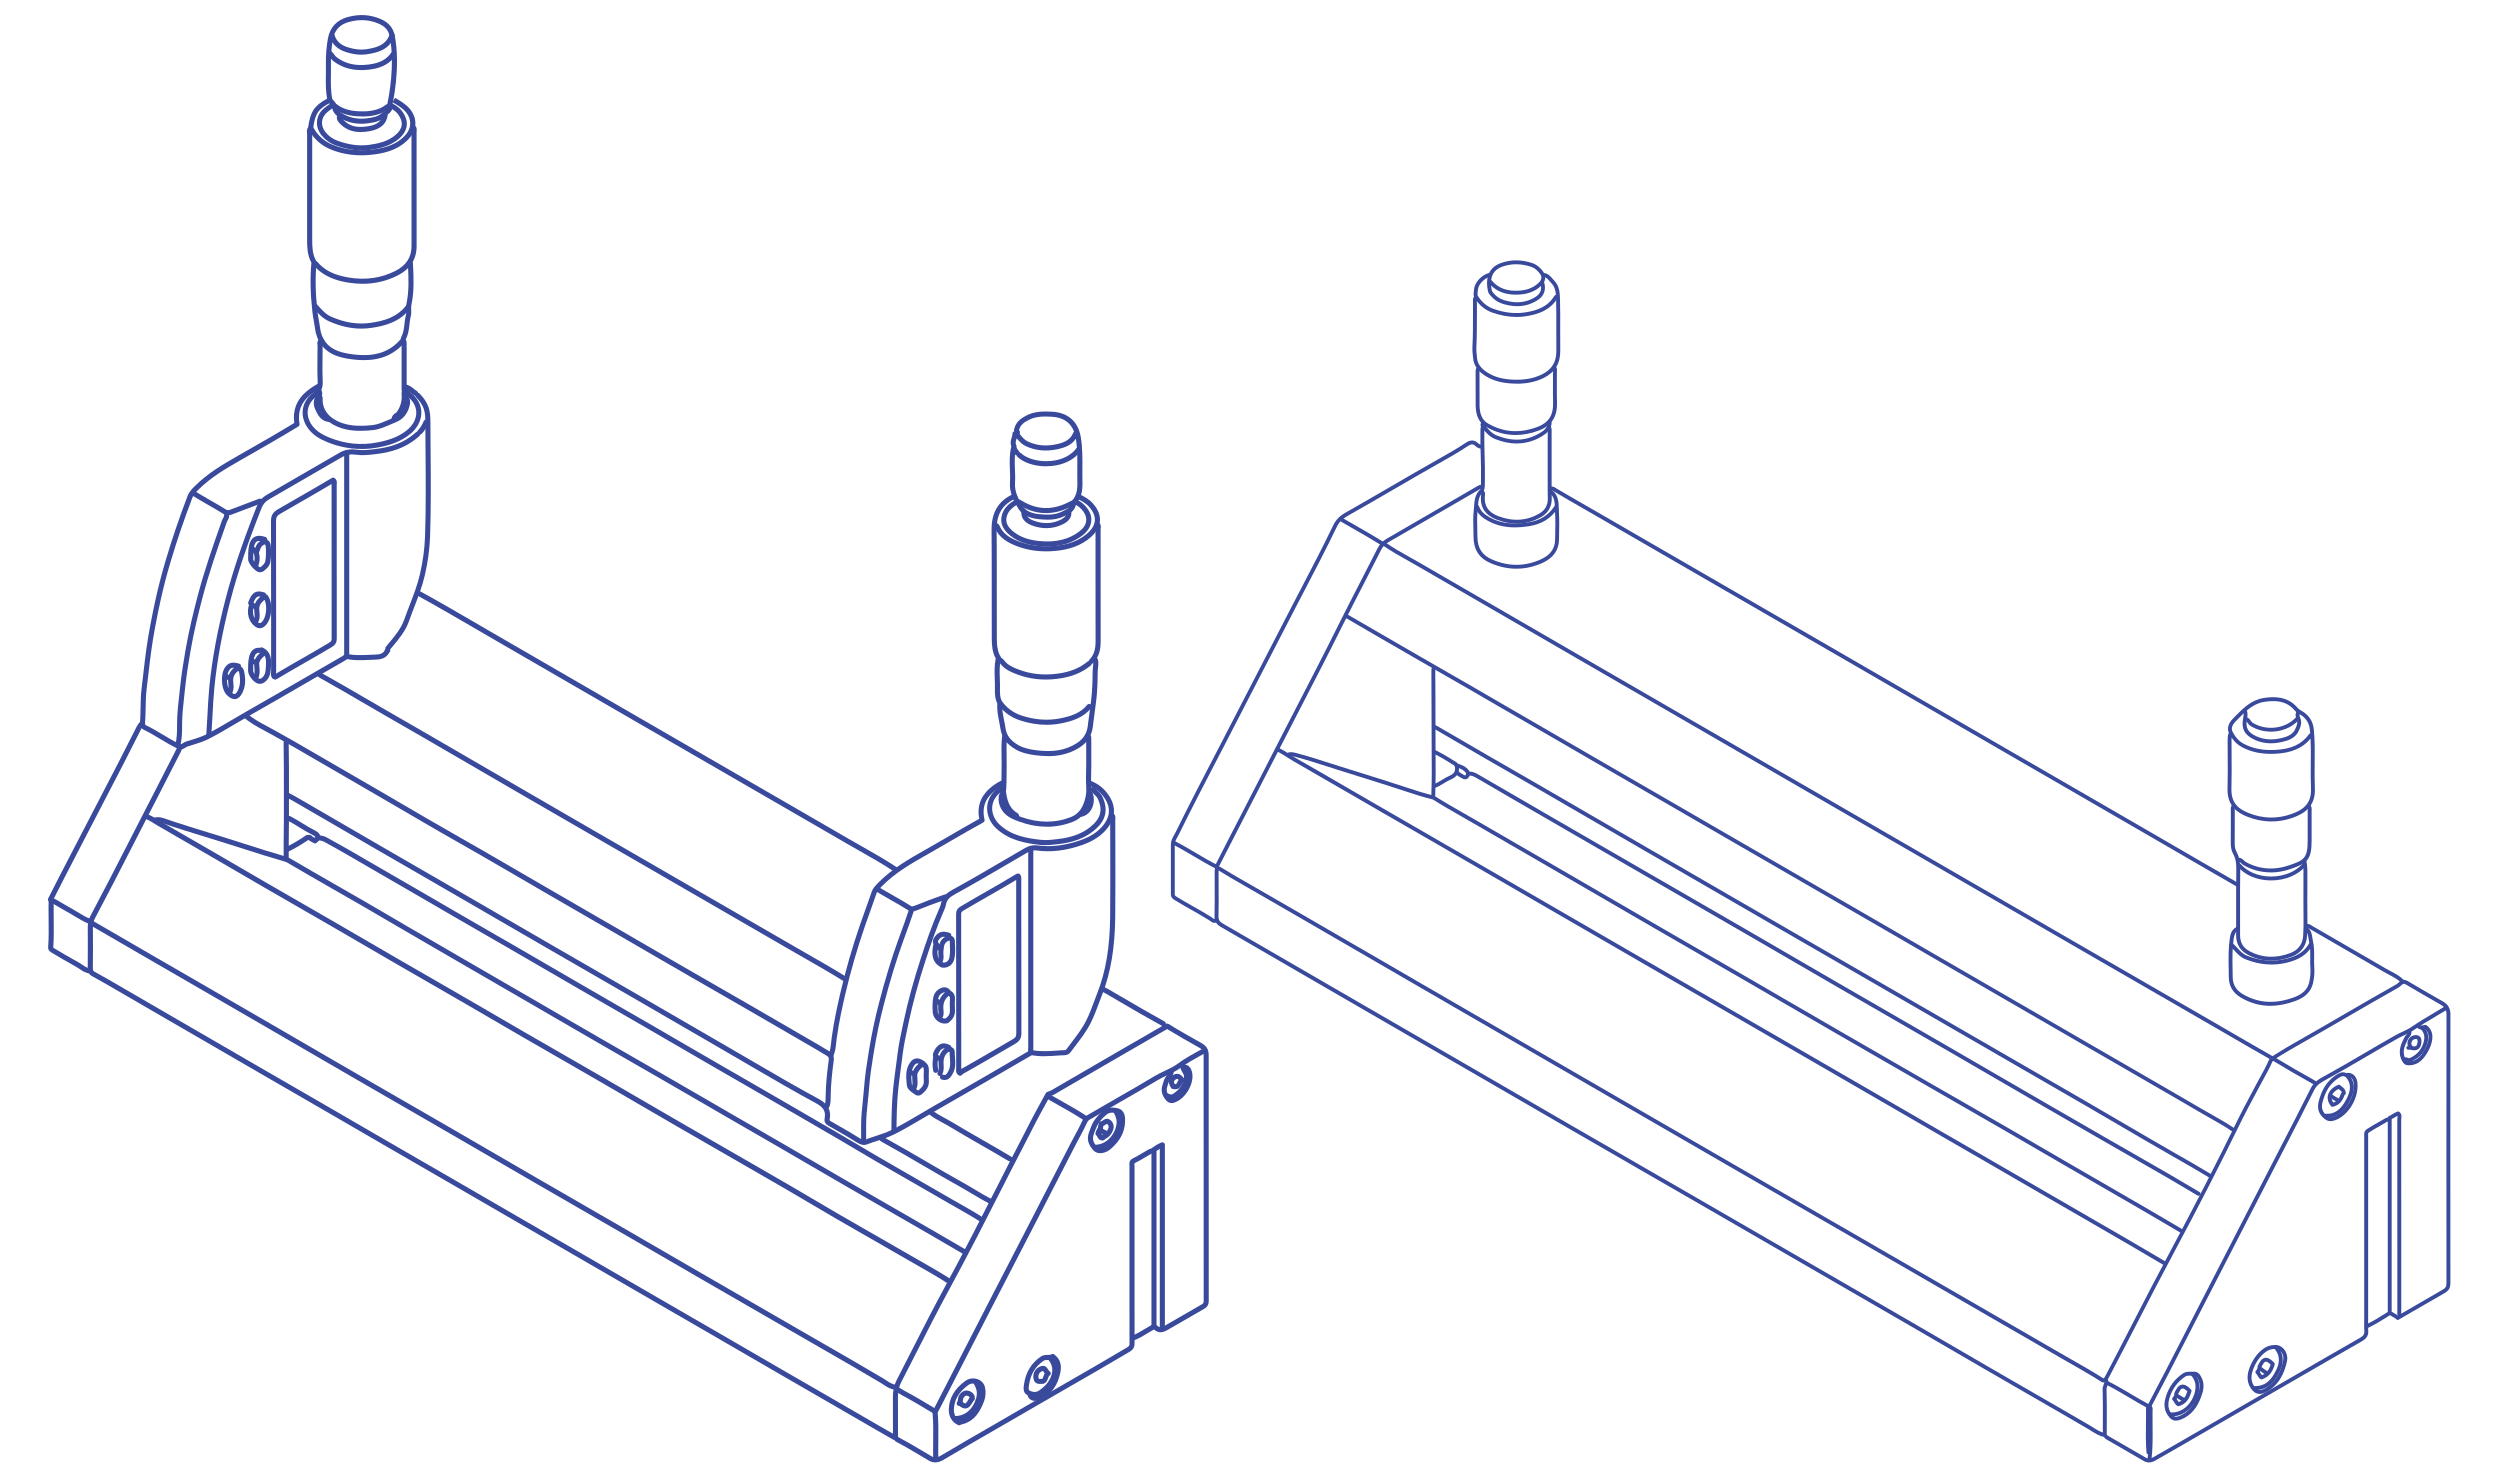 <svg viewBox="0 0 848 500" height="500" width="848" xmlns="http://www.w3.org/2000/svg" data-name="Layer 1" id="Layer_1">
  <defs>
    <style>
      .cls-1 {
        fill: #39499c;
      }
    </style>
  </defs>
  <g>
    <path d="M303.39,488.43c-.14,0-.29-.04-.42-.11-3.72-2.1-7.48-4.28-11.11-6.39-2.55-1.49-5.11-2.97-7.67-4.44-5.99-3.43-11.97-6.9-17.95-10.36l-4.53-2.63c-3.88-2.24-7.75-4.49-11.63-6.74l-9.47-5.49c-3.82-2.21-7.64-4.42-11.46-6.63-3.67-2.12-7.34-4.24-11.01-6.37-7.03-4.07-14.07-8.15-21.1-12.22-3.75-2.18-7.51-4.35-11.27-6.52-3.74-2.16-7.47-4.31-11.21-6.48-7.03-4.08-14.06-8.15-21.09-12.22-3.64-2.11-7.29-4.22-10.93-6.32-3.85-2.22-7.7-4.44-11.54-6.67l-21.09-12.23c-5-2.9-10-5.79-15.01-8.68l-7.47-4.32c-7.86-4.54-15.72-9.09-23.57-13.66-3.18-1.85-6.37-3.7-9.56-5.54-4.26-2.46-8.52-4.93-12.77-7.41-3.79-2.22-6.99-4.06-10.25-5.85-1.09-.6-1.55-1.42-1.53-2.73.06-4.67.04-9.41.02-13.84,0-1.47.27-2.7.84-3.78,4.5-8.44,8.93-17.09,13.21-25.46,1.48-2.89,2.96-5.78,4.44-8.66l2.99-5.8c2.82-5.47,5.74-11.14,8.57-16.73.15-.3.23-.54.26-.78.06-.47.48-.81.96-.75.47.06.81.48.76.96-.05.44-.19.87-.43,1.36-2.83,5.6-5.75,11.26-8.57,16.74l-2.99,5.8c-1.48,2.88-2.96,5.77-4.44,8.66-4.29,8.37-8.72,17.03-13.22,25.48-.44.82-.64,1.78-.64,2.95.03,4.44.05,9.19-.02,13.87,0,.72.15.93.64,1.2,3.28,1.8,6.48,3.65,10.29,5.88,4.25,2.48,8.5,4.95,12.76,7.41,3.19,1.85,6.38,3.69,9.56,5.54,7.85,4.57,15.7,9.12,23.56,13.66l7.47,4.32c5,2.89,10.01,5.78,15.01,8.68l21.09,12.23c3.84,2.23,7.69,4.45,11.54,6.67,3.65,2.11,7.29,4.21,10.94,6.32,7.03,4.07,14.06,8.15,21.09,12.22,3.73,2.16,7.47,4.32,11.2,6.48,3.76,2.17,7.52,4.34,11.27,6.52,7.03,4.08,14.06,8.15,21.09,12.22,3.67,2.12,7.34,4.25,11.01,6.37,3.82,2.21,7.65,4.42,11.47,6.63l9.47,5.49c3.87,2.25,7.75,4.49,11.62,6.74l4.54,2.63c5.98,3.46,11.95,6.92,17.94,10.36,2.57,1.47,5.12,2.96,7.68,4.45,3.63,2.11,7.38,4.29,11.09,6.38.41.23.56.76.33,1.17-.16.28-.45.44-.75.44Z" class="cls-1"></path>
    <path d="M303.75,471.38s-.04,0-.05,0c-1.61-.1-2.88-.94-3.99-1.69-.32-.22-.64-.43-.96-.62-6.8-4.04-13.77-8.05-20.51-11.92-3.33-1.92-6.66-3.83-9.99-5.76-6.4-3.71-12.8-7.4-19.21-11.09l-9.81-5.66c-5.13-2.96-10.26-5.94-15.39-8.92-4.44-2.58-8.88-5.16-13.33-7.73-4.1-2.37-8.21-4.74-12.32-7.11-5.57-3.21-11.14-6.42-16.7-9.64l-30.5-17.7c-4.92-2.86-9.85-5.7-14.78-8.54-4.75-2.73-9.49-5.47-14.23-8.22l-9.63-5.58c-7.79-4.51-15.57-9.02-23.34-13.55-6.21-3.62-12.42-7.21-18.64-10.8-3.41-1.97-6.81-3.94-10.22-5.91l-9.16-5.3c-6.75-3.9-13.51-7.81-20.25-11.74-.41-.24-.55-.77-.31-1.18.24-.41.77-.55,1.18-.31,6.74,3.93,13.49,7.83,20.24,11.74l9.17,5.3c3.4,1.97,6.81,3.94,10.22,5.91,6.22,3.59,12.44,7.19,18.65,10.8,7.77,4.53,15.56,9.04,23.34,13.55l9.63,5.58c4.74,2.75,9.48,5.48,14.23,8.21,4.93,2.84,9.86,5.68,14.79,8.54l30.5,17.7c5.56,3.22,11.13,6.43,16.69,9.64,4.11,2.37,8.22,4.74,12.32,7.11,4.45,2.57,8.89,5.15,13.33,7.73,5.13,2.98,10.25,5.96,15.39,8.92l9.81,5.66c6.41,3.69,12.81,7.39,19.21,11.1,3.32,1.93,6.65,3.84,9.99,5.76,6.74,3.88,13.72,7.89,20.53,11.94.35.21.69.44,1.04.67,1.02.68,1.99,1.33,3.14,1.4.47.03.84.44.81.91-.03.46-.41.81-.86.81Z" class="cls-1"></path>
    <path d="M321.99,435.5c-.16,0-.32-.04-.47-.14-3.4-2.2-6.99-4.24-10.46-6.21-1-.57-1.99-1.14-2.99-1.71l-5.61-3.23c-3.84-2.21-7.68-4.42-11.53-6.62-5.32-3.04-10.2-5.87-14.91-8.67-6.09-3.62-12.65-7.43-20.03-11.66-9.57-5.48-19.11-10.99-26.35-15.18-4.4-2.55-8.79-5.11-13.19-7.67-4.41-2.57-8.83-5.14-13.25-7.7-5.28-3.05-10.56-6.1-15.85-9.14-3.5-2.01-6.99-4.03-10.49-6.04-3.24-1.87-6.46-3.75-9.69-5.64-3.34-1.95-6.67-3.9-10.02-5.83l-1.22-.7c-7.55-4.35-15.1-8.7-22.64-13.06-3.07-1.77-6.14-3.56-9.2-5.35-3.5-2.04-7-4.09-10.51-6.11-7.96-4.58-15.92-9.16-23.86-13.76-6.58-3.8-13.15-7.63-19.71-11.46-2.5-1.46-5.01-2.9-7.51-4.34-3.04-1.74-6.18-3.55-9.25-5.36-.36-.21-.71-.43-1.05-.65-1-.63-1.94-1.23-3.01-1.53-.46-.13-.73-.6-.6-1.06.13-.46.6-.73,1.06-.6,1.32.37,2.42,1.06,3.48,1.73.33.21.67.42,1.01.62,3.06,1.81,6.2,3.61,9.24,5.35,2.51,1.44,5.03,2.88,7.53,4.34,6.56,3.83,13.13,7.66,19.7,11.46,7.95,4.6,15.9,9.18,23.86,13.76,3.51,2.02,7.02,4.07,10.52,6.11,3.06,1.79,6.12,3.58,9.19,5.35,7.54,4.35,15.09,8.71,22.64,13.06l1.22.7c3.35,1.93,6.69,3.88,10.03,5.83,3.22,1.88,6.45,3.77,9.68,5.63,3.49,2.02,6.99,4.03,10.49,6.04,5.29,3.04,10.58,6.09,15.86,9.14,4.42,2.56,8.84,5.13,13.26,7.7,4.39,2.56,8.78,5.12,13.18,7.66,7.24,4.19,16.77,9.7,26.34,15.18,7.39,4.23,13.95,8.05,20.06,11.67,4.7,2.79,9.57,5.63,14.89,8.66,3.85,2.2,7.69,4.41,11.53,6.62l5.61,3.23c.99.57,1.99,1.14,2.98,1.7,3.49,1.99,7.1,4.04,10.54,6.27.4.26.51.79.26,1.19-.16.25-.44.39-.72.39Z" class="cls-1"></path>
    <path d="M327.31,425.56c-.15,0-.3-.04-.43-.12l-4.39-2.56c-5.06-2.95-10.29-6-15.46-8.95-5.37-3.07-10.72-6.16-16.07-9.26l-5.32-3.07c-7.1-4.1-14.56-8.44-22.18-12.9-3.39-1.98-6.79-3.94-10.19-5.89-2.26-1.3-4.53-2.6-6.79-3.91-2.45-1.42-4.9-2.85-7.35-4.27-4.87-2.83-9.74-5.67-14.63-8.47-3.92-2.25-7.83-4.5-11.74-6.75-3.33-1.92-6.67-3.84-10-5.76-5.14-2.95-10.26-5.94-15.39-8.92l-6.26-3.64c-3.75-2.18-7.51-4.35-11.27-6.52-5.16-2.98-10.32-5.96-15.46-8.96-3.2-1.87-6.41-3.73-9.62-5.58-4.82-2.79-9.81-5.68-14.69-8.56-4.85-2.87-9.83-5.72-14.65-8.48l-1.98-1.13c-5.93-3.4-11.28-6.47-16.64-9.63-.41-.24-.55-.77-.3-1.18.24-.41.77-.55,1.18-.3,5.35,3.15,10.69,6.22,16.62,9.62l1.97,1.13c4.82,2.76,9.81,5.61,14.67,8.49,4.87,2.88,9.86,5.77,14.68,8.55,3.21,1.86,6.42,3.72,9.62,5.59,5.14,3,10.3,5.98,15.45,8.96,3.76,2.17,7.52,4.34,11.27,6.52l6.26,3.64c5.12,2.98,10.24,5.96,15.38,8.91,3.34,1.92,6.67,3.84,10.01,5.76,3.91,2.25,7.82,4.51,11.73,6.75,4.89,2.8,9.77,5.64,14.64,8.47,2.45,1.42,4.9,2.85,7.35,4.27,2.26,1.31,4.52,2.61,6.78,3.91,3.41,1.96,6.81,3.91,10.2,5.9,7.62,4.46,15.08,8.8,22.18,12.89l5.32,3.08c5.35,3.09,10.7,6.19,16.06,9.25,5.17,2.95,10.41,6.01,15.47,8.95l4.39,2.56c.41.24.55.77.31,1.18-.16.28-.45.43-.75.43Z" class="cls-1"></path>
    <path d="M332.97,414.54c-.16,0-.32-.04-.47-.14-2.53-1.63-5.19-3.14-7.77-4.6-.94-.53-1.88-1.06-2.81-1.6l-5.21-3c-3.22-1.85-6.43-3.7-9.65-5.56-1.38-.8-2.76-1.59-4.14-2.38-3.66-2.1-7.44-4.28-11.12-6.48-5.45-3.26-11.04-6.5-16.45-9.63-3.39-1.96-6.78-3.92-10.16-5.9-4.85-2.84-9.81-5.69-14.61-8.45-2.56-1.47-5.11-2.93-7.66-4.41-4.54-2.62-9.08-5.26-13.61-7.9-3.38-1.97-6.77-3.94-10.16-5.9-3.53-2.05-7.07-4.08-10.61-6.12-3.89-2.24-7.78-4.48-11.67-6.73-3.48-2.02-6.96-4.04-10.44-6.06-3.62-2.1-7.24-4.21-10.86-6.3-3.52-2.04-7.06-4.08-10.59-6.11-3.9-2.25-7.8-4.49-11.69-6.75-2.2-1.28-4.4-2.56-6.59-3.84-4.81-2.8-9.79-5.7-14.7-8.51-2.51-1.44-5.01-2.89-7.51-4.35-4.69-2.73-9.53-5.56-14.37-8.19-.7-.38-1.33-.55-2.1-.56-.48,0-.86-.4-.85-.87,0-.47.39-.85.86-.85h0c1.06.01,1.95.25,2.91.77,4.86,2.65,9.72,5.48,14.42,8.22,2.49,1.45,4.99,2.91,7.5,4.34,4.92,2.81,9.9,5.72,14.71,8.52,2.2,1.28,4.39,2.56,6.59,3.84,3.89,2.26,7.79,4.5,11.69,6.75,3.53,2.03,7.07,4.07,10.59,6.11,3.62,2.1,7.24,4.2,10.86,6.3,3.48,2.02,6.96,4.04,10.43,6.06,3.88,2.25,7.77,4.49,11.66,6.73,3.54,2.04,7.08,4.08,10.62,6.12,3.39,1.96,6.77,3.93,10.16,5.9,4.53,2.64,9.07,5.27,13.61,7.9,2.55,1.47,5.1,2.94,7.66,4.41,4.8,2.76,9.77,5.61,14.62,8.45,3.38,1.98,6.77,3.94,10.15,5.9,5.41,3.13,11.01,6.37,16.47,9.64,3.67,2.2,7.44,4.37,11.09,6.47,1.38.79,2.76,1.59,4.14,2.39,3.21,1.86,6.43,3.71,9.64,5.56l5.21,3c.93.54,1.86,1.07,2.8,1.59,2.6,1.47,5.29,3,7.86,4.66.4.26.51.79.26,1.19-.16.25-.44.39-.72.39Z" class="cls-1"></path>
    <path d="M280.55,376c-.1,0-.19-.02-.29-.05-.45-.16-.68-.65-.52-1.1.29-.83.3-1.73.31-2.69.04-4.45.54-8.76,1.08-12.76.09-.65-.11-.94-1.01-1.48-2.42-1.47-4.92-2.91-7.33-4.31l-2.25-1.3c-2.42-1.4-4.84-2.81-7.26-4.22-4.23-2.47-8.61-5.02-12.94-7.49-5.34-3.04-10.74-6.16-15.97-9.19-2.63-1.52-5.27-3.05-7.91-4.57-3.58-2.06-7.15-4.14-10.73-6.22-2.93-1.7-5.86-3.41-8.79-5.1l-5.08-2.93c-5.8-3.35-11.61-6.7-17.4-10.07l-6.33-3.69c-4.98-2.9-9.96-5.81-14.96-8.68-2.44-1.4-4.88-2.79-7.33-4.19-3.97-2.26-8.08-4.6-12.09-6.95l-6.83-3.99c-6.49-3.79-13.19-7.7-19.8-11.51-2.58-1.49-5.15-2.98-7.73-4.48-5.94-3.46-12.09-7.04-18.21-10.4-.51-.28-1.02-.55-1.53-.83-2.33-1.25-4.74-2.54-6.81-4.36-.36-.31-.39-.86-.08-1.22.31-.36.86-.39,1.22-.08,1.92,1.69,4.24,2.93,6.49,4.13.52.28,1.04.55,1.55.84,6.14,3.38,12.29,6.96,18.24,10.42,2.57,1.5,5.14,2.99,7.72,4.48,6.62,3.81,13.33,7.73,19.81,11.52l6.83,3.99c4.01,2.34,8.11,4.68,12.08,6.94,2.45,1.39,4.89,2.79,7.33,4.19,5,2.87,9.98,5.78,14.97,8.68l6.33,3.68c5.79,3.37,11.59,6.72,17.39,10.07l5.08,2.93c2.93,1.7,5.86,3.4,8.79,5.1,3.57,2.08,7.14,4.15,10.72,6.21,2.64,1.52,5.27,3.04,7.91,4.57,5.22,3.02,10.63,6.14,15.96,9.18,4.33,2.47,8.71,5.02,12.95,7.49,2.42,1.41,4.83,2.82,7.25,4.22l2.25,1.3c2.43,1.4,4.94,2.84,7.37,4.33.72.44,2.07,1.26,1.82,3.18-.53,3.95-1.03,8.19-1.06,12.5,0,1.1-.02,2.2-.41,3.3-.12.35-.46.57-.81.57Z" class="cls-1"></path>
    <path d="M293.07,388.36c-1.13,0-2.14-.65-2.94-1.16l-.28-.18c-1.87-1.18-3.83-2.3-5.73-3.38-1.06-.6-2.12-1.21-3.17-1.83-.71-.42-1.49-1.06-1.24-2.39.46-2.39-.33-3.79-2.91-5.19-7.39-3.99-14.76-8.3-21.89-12.46-2.63-1.54-5.26-3.07-7.89-4.6-5.59-3.23-11.17-6.47-16.76-9.72-4.58-2.66-9.16-5.32-13.74-7.97-8.09-4.68-16.19-9.36-24.29-14.03l-4.72-2.72c-6.49-3.75-12.97-7.51-19.46-11.27l-9.27-5.38c-5.61-3.25-11.23-6.5-16.85-9.74-4.65-2.69-9.3-5.37-13.95-8.06l-2.17-1.26c-8.71-5.04-17.71-10.25-26.54-15.41-.52-.3-1.05-.58-1.58-.85l-.69-.36c-.42-.22-.58-.74-.36-1.16s.74-.58,1.16-.36l.68.35c.56.29,1.12.58,1.66.9,8.83,5.16,17.83,10.37,26.54,15.41l2.17,1.26c4.65,2.69,9.29,5.37,13.94,8.06,5.62,3.24,11.24,6.49,16.85,9.74l9.27,5.38c6.48,3.76,12.96,7.52,19.45,11.27l4.72,2.72c8.1,4.67,16.2,9.35,24.29,14.03,4.58,2.65,9.17,5.31,13.75,7.97,5.58,3.24,11.17,6.48,16.76,9.72,2.64,1.52,5.27,3.06,7.9,4.6,7.12,4.16,14.47,8.45,21.84,12.43,2.3,1.24,4.55,3.05,3.79,7.03-.04.23-.06.3.42.58,1.04.61,2.1,1.21,3.15,1.82,1.91,1.09,3.89,2.22,5.79,3.42l.3.19c.99.64,1.75,1.07,2.43.81,1.2-.47,2.43-.87,3.62-1.26,1.8-.59,3.66-1.19,5.36-2.04,3.49-1.75,6.92-3.78,10.23-5.74,1.47-.87,2.94-1.74,4.42-2.59,10.18-5.85,21.08-12.14,31.88-18.46.41-.24.94-.1,1.18.31.24.41.1.94-.31,1.18-10.8,6.32-21.71,12.61-31.89,18.46-1.47.85-2.93,1.71-4.4,2.58-3.34,1.98-6.79,4.03-10.34,5.8-1.82.91-3.74,1.53-5.6,2.14-1.17.38-2.37.77-3.52,1.22-.36.14-.71.2-1.06.2Z" class="cls-1"></path>
    <path d="M286.75,333.02c-.15,0-.31-.04-.45-.13-4.57-2.84-9.33-5.56-13.93-8.19-2.14-1.23-4.29-2.45-6.42-3.69-10.01-5.83-20.27-11.76-31.34-18.13-7.75-4.46-15.48-8.93-23.21-13.41-6.42-3.72-12.84-7.44-19.27-11.14-11.33-6.53-22.83-13.22-32.98-19.13-11.2-6.52-20.37-11.83-28.86-16.7-2.63-1.51-5.25-3.04-7.87-4.57-4.48-2.61-9.11-5.32-13.72-7.87l-.09-.05c-.34-.19-.8-.44-1.11-.93-.25-.4-.13-.93.27-1.19.4-.25.93-.13,1.19.27.07.11.29.23.48.34l.11.06c4.62,2.56,9.26,5.27,13.75,7.89,2.62,1.53,5.23,3.06,7.86,4.56,8.5,4.88,17.67,10.19,28.87,16.71,10.15,5.91,21.65,12.6,32.97,19.13,6.43,3.71,12.85,7.42,19.27,11.14,7.73,4.48,15.47,8.95,23.21,13.41,11.08,6.37,21.33,12.3,31.35,18.13,2.13,1.24,4.27,2.46,6.41,3.69,4.61,2.64,9.38,5.36,13.98,8.22.4.25.53.78.28,1.19-.16.26-.45.41-.73.41Z" class="cls-1"></path>
    <path d="M303.93,295.9c-.16,0-.33-.05-.48-.15-3.81-2.55-7.88-4.86-11.82-7.09-1.43-.81-2.85-1.61-4.27-2.44l-13.34-7.72c-8.36-4.84-16.71-9.68-25.08-14.5-9.62-5.55-19.23-11.12-28.85-16.68l-12.95-7.49c-4.83-2.79-9.66-5.59-14.49-8.39-7.22-4.18-14.43-8.37-21.66-12.54-2.94-1.69-5.87-3.4-8.8-5.11-6.83-3.98-13.89-8.09-20.93-11.96-.42-.23-.57-.75-.34-1.17s.75-.57,1.17-.34c7.06,3.88,14.13,8,20.96,11.98,2.93,1.71,5.86,3.41,8.79,5.1,7.23,4.17,14.45,8.35,21.66,12.54,4.83,2.8,9.65,5.6,14.49,8.39l12.95,7.49c9.61,5.56,19.22,11.13,28.84,16.68,8.36,4.83,16.72,9.67,25.08,14.51l13.34,7.72c1.41.82,2.84,1.62,4.26,2.43,3.97,2.24,8.06,4.56,11.93,7.15.4.27.5.8.24,1.2-.17.25-.44.38-.72.38Z" class="cls-1"></path>
    <path d="M325.65,364.89c-.17,0-.35-.05-.49-.15-.99-.69-.89-1.62-.84-2.12,0-.09.02-.18.02-.26,0-7.8,0-15.61-.01-23.41,0-9.6,0-19.21-.02-28.81,0-1.31.43-2.03,1.64-2.75,2.77-1.65,5.61-3.27,8.35-4.84,3.45-1.97,7.01-4.01,10.45-6.11.17-.1.36-.14.54-.12.36-.03.71.15.87.49.32.68.29,1.36.27,1.91,0,.14-.01.28-.01.41v14.08c0,12.42,0,24.83.04,37.25,0,1.73-.59,2.72-2.2,3.65-1.92,1.1-3.83,2.22-5.74,3.33-3.63,2.12-7.39,4.3-11.12,6.4l-.24.13c-.34.19-.64.35-.78.56-.13.19-.33.32-.56.36-.05,0-.1.01-.16.01ZM344.7,298.47c-3.17,1.91-6.41,3.76-9.55,5.56-2.74,1.57-5.57,3.19-8.32,4.83-.72.43-.8.63-.8,1.27.01,9.6.01,19.21.02,28.81,0,7.8,0,15.61.01,23.41,0,.08,0,.16-.01.24.09-.05.19-.1.28-.15l.22-.12c3.72-2.09,7.47-4.27,11.1-6.39,1.91-1.11,3.83-2.23,5.74-3.33,1.08-.62,1.34-1.05,1.34-2.15-.04-12.42-.04-24.83-.04-37.25v-14.08c0-.16,0-.33.01-.49,0-.05,0-.11,0-.16Z" class="cls-1"></path>
    <path d="M93.34,230.53c-.2,0-.4-.07-.55-.2-.2-.05-.39-.17-.52-.36-.45-.67-.38-1.36-.34-1.86.01-.13.03-.26.03-.39,0-5.6,0-11.21,0-16.81,0-11.39,0-22.78-.04-34.17,0-1.91.64-3,2.37-4.01,2.19-1.28,4.39-2.54,6.59-3.8,3.84-2.2,7.81-4.48,11.66-6.79.29-.18.66-.16.94.03.9.63.8,1.54.75,2.03-.01.1-.02.19-.02.29,0,8.42,0,16.83.01,25.25,0,8.93,0,17.86.01,26.79,0,1.16-.28,2.1-1.64,2.92-3.01,1.81-6.11,3.59-9.11,5.3-3.19,1.83-6.49,3.72-9.69,5.65-.14.08-.29.12-.45.12ZM112.49,164.17c-3.57,2.13-7.22,4.23-10.76,6.26-2.2,1.26-4.39,2.52-6.58,3.8-1.21.7-1.52,1.22-1.52,2.52.04,11.39.04,22.78.04,34.17,0,5.6,0,11.2,0,16.81,0,.18-.02.37-.03.55,0,.08-.01.15-.02.22,2.98-1.79,6.03-3.54,8.99-5.23,2.99-1.71,6.08-3.48,9.08-5.29.7-.42.8-.69.8-1.44,0-8.93,0-17.86-.01-26.79,0-8.42,0-16.83-.01-25.25,0-.1,0-.21.02-.32Z" class="cls-1"></path>
    <path d="M317.39,495.72c-.47,0-.85-.37-.86-.84-.04-1.95-.02-3.92,0-5.83.04-3.2.08-6.51-.2-9.74-.06-.65.21-1.08.39-1.37.03-.05.07-.11.1-.16,3.2-6.17,6.37-12.36,9.55-18.55,2.96-5.77,5.92-11.55,8.9-17.31,9.38-18.12,18.78-36.35,27.94-54.19.46-.9.94-1.78,1.42-2.67.86-1.59,1.75-3.24,2.5-4.91.38-.83.91-1.43,1.69-1.89,3.18-1.87,6.43-3.73,9.57-5.53,4.38-2.51,8.91-5.1,13.3-7.75,1.12-.67,2.3-1.23,3.44-1.77,1.6-.75,3.11-1.47,4.45-2.47,2.21-1.65,4.62-2.97,6.95-4.25.56-.31,1.12-.61,1.67-.92.41-.23.94-.08,1.17.33.23.42.08.94-.33,1.17-.56.31-1.12.62-1.69.93-2.28,1.25-4.63,2.54-6.75,4.12-1.48,1.1-3.14,1.89-4.74,2.64-1.1.52-2.24,1.06-3.28,1.68-4.41,2.66-8.94,5.25-13.33,7.77-3.14,1.8-6.38,3.65-9.55,5.52-.47.27-.76.61-.99,1.11-.78,1.73-1.68,3.4-2.55,5.02-.47.88-.95,1.75-1.4,2.64-9.16,17.84-18.56,36.08-27.94,54.2-2.98,5.76-5.94,11.53-8.9,17.3-3.17,6.19-6.35,12.38-9.55,18.56-.05.09-.1.18-.16.28-.13.21-.14.25-.14.31.28,3.31.24,6.67.21,9.91-.02,1.89-.05,3.85,0,5.77.01.48-.37.87-.84.88h-.02Z" class="cls-1"></path>
    <path d="M393.65,451.91c-.74,0-1.5-.28-2.29-1.01-.35-.32-.37-.87-.04-1.22.33-.35.87-.37,1.22-.04.79.74,1.38.73,2.73-.06,4.74-2.77,8.68-5.04,12.39-7.15.5-.29.63-.54.63-1.22-.01-22.39-.02-44.79-.02-67.18v-16.12c0-1.12-.23-1.82-1.47-2.52-3.43-1.93-7.29-4.11-10.92-6.33-5.24,3.01-10.48,6.04-15.71,9.08l-5.23,3.03c-5.82,3.37-11.63,6.73-17.43,10.13-.37.22-.74.35-1.07.47-.2.07-.4.15-.6.24-.43.21-.94.03-1.15-.4-.21-.43-.03-.94.4-1.15.25-.12.5-.22.76-.31.28-.1.55-.2.79-.34,5.8-3.4,11.62-6.76,17.44-10.13l5.23-3.03c5.38-3.12,10.77-6.24,16.16-9.34.28-.16.61-.15.88.01,3.72,2.29,7.75,4.56,11.3,6.56,1.64.92,2.34,2.13,2.34,4.02v16.12c0,22.39,0,44.79.02,67.18,0,.87-.17,1.97-1.5,2.72-3.7,2.11-7.63,4.37-12.37,7.14-.79.46-1.62.84-2.48.84Z" class="cls-1"></path>
    <path d="M354.28,358.28c-1.55,0-3.13-.11-4.71-.42-.27-.05-.5-.24-.62-.49-.27-.6-.23-1.2-.2-1.69,0-.14.02-.28.02-.42,0-13.07,0-26.15,0-39.22v-26.15c0-.16,0-.32.01-.49.02-.43.04-.8-.1-1.1-.2-.43-.02-.94.41-1.15.43-.2.94-.02,1.15.41.32.68.29,1.36.27,1.91,0,.14-.01.28-.01.41v26.15c0,13.07,0,26.15.01,39.22,0,.18-.01.36-.02.54-.01.18-.02.34-.02.48,2.83.47,5.7.27,8.49.06l.89-.06c.17-.01.35-.01.55-.02.63,0,1.1-.03,1.29-.29.56-.76,1.14-1.51,1.71-2.27,1.83-2.4,3.73-4.87,5.07-7.57,1.05-2.11,1.9-4.39,2.72-6.59.34-.91.68-1.82,1.03-2.72,2.87-7.3,4.25-15.55,4.34-25.98.08-8.2.05-16.55.03-24.62,0-2.68-.01-5.37-.02-8.05,0-.16.02-.32.03-.48.01-.13.04-.34.02-.4-.39-.27-.5-.81-.23-1.21.27-.39.79-.49,1.19-.22.89.62.79,1.53.74,2.01-.01.1-.02.2-.02.29,0,2.68.01,5.37.02,8.05.02,8.08.05,16.43-.03,24.64-.1,10.64-1.52,19.09-4.46,26.6-.35.89-.69,1.79-1.02,2.69-.84,2.25-1.71,4.57-2.79,6.75-1.41,2.85-3.36,5.39-5.24,7.85-.57.75-1.14,1.49-1.69,2.24-.72.97-1.89.98-2.66.99-.16,0-.3,0-.44.01l-.89.06c-1.57.11-3.17.23-4.79.23Z" class="cls-1"></path>
    <path d="M303.22,384.53h0c-.48,0-.86-.39-.86-.87.03-4.63.09-9.56.61-14.48.29-2.72.65-5.46,1.01-8.11.18-1.32.35-2.64.52-3.97.37-2.93,1-5.84,1.6-8.66l.36-1.7c1.46-6.94,3.38-14,5.86-21.58,1.83-5.59,3.67-11.06,6.04-16.43l.1-.23c.28-.64.58-1.3.68-1.88.44-2.59,2.19-3.87,4.03-4.87,5.67-3.09,11.34-6.41,16.82-9.62,2.53-1.48,5.06-2.96,7.59-4.42,1.45-.84,2.85-1.15,4.28-.95,4.62.64,9.41.06,14.65-1.77,3.71-1.3,6.28-3.06,8.08-5.55,1.91-2.64,2.07-5.36.47-8.09-1.36-2.33-3.35-4.01-5.91-4.97-.45-.17-.67-.67-.5-1.11s.67-.67,1.11-.5c2.94,1.11,5.22,3.03,6.79,5.72,1.94,3.33,1.75,6.78-.56,9.97-1.99,2.75-4.9,4.76-8.91,6.17-5.5,1.92-10.56,2.53-15.46,1.85-1.04-.14-2.08.1-3.18.73-2.53,1.46-5.06,2.94-7.58,4.42-5.49,3.22-11.17,6.54-16.86,9.65-1.73.94-2.86,1.88-3.15,3.64-.14.8-.47,1.56-.8,2.29l-.1.23c-2.34,5.29-4.16,10.71-5.98,16.26-2.46,7.53-4.36,14.53-5.81,21.4l-.36,1.71c-.6,2.78-1.21,5.66-1.58,8.52-.17,1.33-.35,2.65-.52,3.98-.35,2.64-.72,5.37-1,8.07-.51,4.84-.58,9.72-.6,14.31,0,.47-.39.86-.86.86Z" class="cls-1"></path>
    <path d="M292.95,387.9c-.48,0-.86-.39-.86-.86v-1.67c0-1.22,0-2.44,0-3.66,0-2.8.29-5.6.58-8.3.16-1.49.32-3.04.43-4.56.29-4.06.94-8.08,1.56-11.96.93-5.76,2.11-11.4,3.52-16.78,2.11-8.05,4.12-14.68,6.35-20.87.36-1,.73-2.01,1.09-3.01.89-2.43,1.81-4.95,2.62-7.45.36-1.09,1.23-1.33,1.76-1.48.12-.03.24-.06.35-.11,2.96-1.2,6.12-2.39,9.95-3.75.45-.16.94.07,1.1.52s-.07.94-.52,1.1c-3.81,1.35-6.95,2.54-9.88,3.72-.17.07-.36.12-.54.17-.48.13-.52.17-.58.35-.82,2.52-1.75,5.06-2.64,7.5-.36,1-.73,2-1.09,3-2.2,6.14-4.21,12.73-6.3,20.72-1.39,5.33-2.57,10.92-3.49,16.62-.62,3.85-1.26,7.82-1.55,11.81-.11,1.55-.28,3.11-.44,4.62-.28,2.66-.57,5.41-.57,8.11,0,1.22,0,2.44,0,3.67v1.66c0,.48-.39.86-.86.86Z" class="cls-1"></path>
    <path d="M70.84,250.07s-.04,0-.06,0c-.48-.03-.83-.45-.8-.92.16-2.15.27-4.34.38-6.46.16-3.07.32-6.24.62-9.37.92-9.58,2.76-19.56,5.62-30.49,2.39-9.16,5.63-18.75,10.49-31.06.94-2.37,2.38-3.35,4.03-4.3,4.31-2.48,8.61-4.97,12.91-7.47,3.71-2.15,7.43-4.31,11.14-6.45,1.74-1,3.61-1.34,5.73-1.02,2,.3,4.03.07,5.99-.16l.16-.02c5.06-.58,8.82-1.85,11.84-4l.16-.11c.73-.52,1.42-1.01,2.03-1.6.34-.33.89-.32,1.22.02.33.34.32.89-.02,1.22-.7.68-1.48,1.23-2.23,1.77l-.16.11c-4.3,3.05-9.28,3.92-12.65,4.3l-.16.02c-2.07.24-4.21.48-6.44.15-1.74-.26-3.2,0-4.61.81-3.72,2.14-7.43,4.3-11.14,6.45-4.3,2.5-8.6,4.99-12.91,7.47-1.46.84-2.55,1.58-3.29,3.44-4.84,12.25-8.05,21.77-10.43,30.87-2.83,10.85-4.65,20.73-5.57,30.22-.3,3.09-.46,6.25-.62,9.3-.11,2.13-.22,4.33-.38,6.5-.03.45-.41.8-.86.8Z" class="cls-1"></path>
    <path d="M122.96,96.26c-1.57,0-3.16-.13-4.78-.39-3.4-.55-8.32-1.76-11.86-5.96-.31-.36-.26-.91.1-1.21.36-.31.91-.26,1.21.1,2.45,2.91,5.78,4.56,10.82,5.37,5.6.9,10.84.15,15.58-2.23,3.74-1.87,5.56-4.64,5.56-8.45v-9.83c0-9.63,0-19.26-.01-28.89,0-.16.02-.32.03-.48.01-.13.04-.34.02-.4-.39-.27-.5-.81-.23-1.2s.8-.49,1.19-.22c.89.62.79,1.53.74,2.01-.01.1-.02.2-.02.29.01,9.63.01,19.26.01,28.89v9.83c0,4.46-2.19,7.82-6.51,9.99-3.69,1.85-7.66,2.78-11.85,2.78Z" class="cls-1"></path>
    <path d="M61.13,254.21c-.19,0-.38-.02-.59-.07-.12-.03-.24-.09-.34-.17-.26-.21-.86-.7-.66-1.57.48-2.15.53-4.34.52-6.38-.03-3.37.35-6.74.72-10,.11-.96.22-1.92.31-2.89.41-4,1.02-7.88,1.81-12.49,1.16-6.72,2.78-13.25,4.07-18.19,2.23-8.58,5.11-16.85,8.36-26,.1-.29.25-.55.38-.77.2-.35.32-.56.29-.78-.06-.47.27-.91.74-.97.47-.06.91.27.97.74.11.8-.24,1.42-.5,1.87-.1.18-.2.34-.25.49-3.24,9.11-6.1,17.35-8.32,25.86-1.28,4.91-2.9,11.4-4.04,18.05-.79,4.57-1.39,8.42-1.8,12.37-.1.97-.21,1.94-.32,2.91-.36,3.21-.73,6.52-.71,9.79.02,2.05-.03,4.24-.49,6.46.19-.05.41-.17.74-.38.31-.2.66-.42,1.08-.55.53-.17,1.07-.34,1.61-.5,1.87-.57,3.8-1.17,5.53-2.07,2.99-1.56,5.96-3.31,8.82-5,1.66-.98,3.32-1.96,5-2.91,6.35-3.61,12.78-7.34,19-10.94,4.44-2.57,8.88-5.15,13.33-7.7.21-.25.64-.73,1.54-.55,2.35.46,4.82.35,7.21.25.6-.03,1.2-.05,1.8-.07,1.77-.05,3.07-.21,3.66-1.72.08-.19.32-.6.97-.55.46.04.85.43.83.89-.01.29-.16.55-.38.7-1.14,2.28-3.56,2.35-5.03,2.4-.59.02-1.18.04-1.77.07-2.47.11-5.02.22-7.54-.26-.1.11-.21.22-.37.31-4.47,2.56-8.93,5.15-13.38,7.73-6.22,3.61-12.65,7.34-19.02,10.95-1.67.95-3.32,1.92-4.97,2.9-2.89,1.71-5.87,3.47-8.9,5.05-1.87.97-3.87,1.59-5.82,2.19-.53.16-1.06.33-1.59.5-.21.07-.44.21-.69.37-.46.29-1.06.67-1.82.67Z" class="cls-1"></path>
    <path d="M317.3,496.06c-.78,0-1.55-.22-2.29-.65-.87-.51-1.74-1.03-2.6-1.55-2.76-1.65-5.61-3.35-8.51-4.84-.26-.14-.42-.37-.66-.74-.26-.4-.16-.96.24-1.22.4-.26.91-.18,1.17.22.07.12.13.21.18.28,2.89,1.5,5.72,3.19,8.46,4.82.86.51,1.73,1.03,2.59,1.54,1.01.6,2.03.55,3.2-.15,5.89-3.5,11.91-6.98,17.75-10.34,3.77-2.18,7.54-4.35,11.3-6.55,4.57-2.67,9.16-5.31,13.75-7.95,6.72-3.87,13.68-7.86,20.45-11.9.71-.42.81-.68.8-1.44-.02-4.72-.01-9.45-.01-14.17v-12.62c0-11.02,0-22.05,0-33.07,0-.12-.01-.24-.02-.37-.05-.62-.15-1.76,1.03-2.35,1.17-.58,2.32-1.26,3.44-1.93.73-.43,1.45-.86,2.19-1.27.62-.34,1.27-.34,1.89,0,.42.23.57.75.34,1.17s-.75.57-1.17.34c-.11-.06-.14-.05-.23,0-.72.4-1.43.82-2.15,1.24-1.14.68-2.32,1.38-3.55,1.99-.09.04-.13.06-.08.66.02.17.03.35.03.51,0,11.02,0,22.05,0,33.07v12.62c0,4.72,0,9.44.01,14.16,0,1.16-.27,2.11-1.64,2.92-6.79,4.04-13.75,8.04-20.48,11.91-4.59,2.64-9.17,5.27-13.74,7.94-3.76,2.2-7.53,4.37-11.31,6.55-5.83,3.36-11.85,6.84-17.73,10.33-.9.54-1.79.81-2.66.81Z" class="cls-1"></path>
    <path d="M117.6,223.25c-.48,0-.86-.39-.86-.86v-68.74c0-.48.39-.86.86-.86s.86.39.86.86v68.74c0,.48-.39.86-.86.86Z" class="cls-1"></path>
    <path d="M394.26,451.49c-.48,0-.86-.39-.86-.86v-60.93c-.42.24-.78.48-1.11.7v59.52c0,.48-.39.86-.86.86s-.86-.39-.86-.86v-59.97c0-.29.14-.55.38-.71l.19-.13c.68-.46,1.52-1.03,2.78-1.58.27-.11.57-.09.82.07.24.16.39.43.39.72v62.32c0,.48-.39.86-.86.86Z" class="cls-1"></path>
    <path d="M122.59,152.28c-3.92,0-7.77-.76-11.51-2.28-2.37-.96-5.32-2.46-7.13-5.51-2.29-3.86-1.52-8.19,1.95-11.04,1.4-1.15,1.94-2.28,1.86-3.92-.15-3.24-.11-6.53-.07-9.7.01-.86.02-1.73.03-2.59,0-.08-.02-.18-.03-.27-.07-.42-.28-1.72,1.16-2.15.45-.14.94.12,1.07.58.14.45-.12.93-.57,1.07,0,.07.02.16.03.23.03.19.06.39.06.56,0,.87-.02,1.73-.03,2.6-.04,3.15-.08,6.42.06,9.61.1,2.19-.67,3.83-2.49,5.33-2.82,2.31-3.41,5.7-1.56,8.83,1.21,2.04,3.15,3.52,6.3,4.79,5.4,2.19,10.8,2.72,16.52,1.6,4.56-.89,7.71-2.27,10.21-4.46,2.57-2.26,3.98-6.07,1.34-9.5-.54-.7-1.2-1.25-1.9-1.83-.47-.39-.96-.8-1.42-1.26-.16-.16-.25-.38-.25-.61v-3.92c0-4.02,0-8.04,0-12.07,0-.09-.05-.25-.1-.41-.14-.43-.35-1.07.03-1.77.71-1.3.87-2.76,1.04-4.3.11-.97.22-1.98.48-2.97.15-.56.12-1.17.1-1.82-.02-.66-.05-1.35.1-2.05.94-4.38.72-8.91.5-13.29l-.03-.53c-.02-.48.34-.88.82-.9.46-.02.88.34.9.82l.03.52c.22,4.49.45,9.14-.54,13.74-.11.49-.09,1.04-.07,1.62.03.74.05,1.51-.16,2.31-.23.87-.33,1.77-.43,2.73-.18,1.64-.37,3.33-1.23,4.93-.03.05.04.26.09.42.08.26.19.58.19.95,0,4.02,0,8.04,0,12.06v3.56c.33.31.68.6,1.05.9.75.62,1.52,1.26,2.17,2.11,3.3,4.29,1.5,9.15-1.57,11.85-3.52,3.09-7.74,4.22-11.02,4.86-2.01.39-4,.59-5.98.59Z" class="cls-1"></path>
    <path d="M30.63,313.48c-.1,0-.21-.02-.31-.06-1.84-.71-3.5-1.72-5.11-2.7-.9-.55-1.83-1.11-2.77-1.61-.81-.43-1.6-.9-2.36-1.36-1.07-.64-2.17-1.31-3.32-1.84-.21-.1-.38-.28-.45-.5-.08-.22-.06-.46.04-.67,2.61-5.17,5.33-10.48,8.09-15.76,2.05-3.93,4.09-7.87,6.13-11.8,1.47-2.83,2.93-5.66,4.4-8.49l.17-.32c3.71-7.14,7.55-14.53,11.2-21.85.29-.58.65-1.24,1.33-1.73.39-.28.92-.19,1.2.19.28.38.19.92-.19,1.2-.33.24-.55.6-.8,1.11-3.65,7.34-7.49,14.73-11.21,21.88l-.17.32c-1.47,2.83-2.94,5.66-4.4,8.49-2.04,3.94-4.08,7.88-6.13,11.81-2.62,5.01-5.2,10.04-7.68,14.95.94.48,1.83,1.02,2.69,1.54.78.47,1.51.91,2.27,1.32.98.52,1.93,1.1,2.86,1.66,1.62.98,3.15,1.91,4.84,2.57.44.17.66.67.49,1.11-.13.34-.46.55-.8.55Z" class="cls-1"></path>
    <path d="M131.59,220.76c-.19,0-.39-.06-.55-.2-.37-.3-.42-.84-.12-1.21.32-.4.65-.79.98-1.18,2.04-2.45,4.15-4.98,5.21-7.99.58-1.66,1.23-3.33,1.85-4.94,1.32-3.41,2.69-6.95,3.51-10.58,1-4.42,1.56-8.56,1.7-12.64.34-9.68.25-19.54.17-29.08-.03-2.97-.05-5.93-.06-8.9v-.41c0-1.9,0-3.87-.84-5.66-.54-1.15-1.27-2.17-2.37-3.28-.33-.34-.33-.88,0-1.22.34-.33.88-.33,1.22,0,1.25,1.26,2.09,2.42,2.71,3.77.99,2.13,1,4.39,1,6.38v.4c.01,2.96.04,5.93.06,8.89.08,9.55.16,19.43-.18,29.15-.15,4.19-.72,8.43-1.75,12.96-.85,3.75-2.24,7.34-3.58,10.82-.62,1.6-1.26,3.25-1.83,4.89-1.16,3.3-3.37,5.95-5.51,8.52-.33.39-.65.78-.97,1.17-.17.21-.42.32-.67.32Z" class="cls-1"></path>
    <path d="M60.21,253.8c-.12,0-.25-.03-.37-.08-1.96-.93-3.82-2.06-5.63-3.14-1.78-1.07-3.63-2.18-5.52-3.08-.61-.29-1.32-.95-1.2-2.43.13-1.63.16-3.31.19-4.94.04-2.23.08-4.54.37-6.82.22-1.77.43-3.54.63-5.31.31-2.69.63-5.48,1.02-8.22.67-4.67,1.59-9.61,2.97-16.02.94-4.33,2.08-8.77,3.5-13.58,2.08-7.03,4.51-14.2,7.44-21.92.57-1.51,1.56-2.48,2.51-3.42,4.25-4.21,9.09-7.11,14.53-10.21l.38-.22c6.2-3.53,12.6-7.18,18.78-10.93-.58-4.34.82-7.94,4.16-10.71,1.25-1.03,2.54-1.91,3.85-2.6.42-.22.94-.06,1.17.36s.06.94-.36,1.17c-1.2.64-2.4,1.45-3.56,2.41-3.02,2.5-4.15,5.66-3.47,9.67.06.35-.1.7-.4.88-6.34,3.87-12.94,7.63-19.31,11.26l-.38.22c-5.33,3.03-10.07,5.87-14.12,9.88-.95.94-1.72,1.7-2.16,2.86-2.91,7.67-5.33,14.8-7.4,21.8-1.41,4.76-2.54,9.16-3.47,13.45-1.38,6.37-2.29,11.28-2.95,15.91-.39,2.72-.71,5.49-1.02,8.17-.2,1.78-.41,3.55-.63,5.33-.28,2.19-.32,4.45-.36,6.64-.03,1.65-.06,3.36-.19,5.04-.05.61.13.7.23.74,1.97.94,3.85,2.07,5.67,3.16,1.77,1.06,3.61,2.17,5.49,3.07.43.21.61.72.41,1.15-.15.31-.46.49-.78.49Z" class="cls-1"></path>
    <path d="M354.6,286.7c-.57,0-1.14-.03-1.7-.09-4.95-.56-10.61-1.5-15.04-5.67-1.94-1.82-3.04-4.28-3.03-6.76.01-2.36,1.01-4.52,2.88-6.25.1-.09.2-.2.3-.3.45-.46,1.01-1.03,1.92-1.17.48-.07.91.25.98.72.07.47-.25.91-.72.98-.33.05-.58.29-.96.67-.12.12-.24.24-.36.35-1.51,1.39-2.32,3.12-2.33,4.99-.01,2,.9,4,2.48,5.49,4.05,3.81,9.17,4.67,14.06,5.21,1.77.2,3.57,0,5.48-.23l.35-.04c4.54-.52,8.09-1.83,10.84-4.02,3.61-2.87,4.4-5.73,2.66-9.57-.31-.68-.86-1.19-1.44-1.72-.31-.29-.62-.57-.91-.89-.32-.35-.29-.9.06-1.22.35-.32.9-.29,1.22.06.25.28.52.53.8.78.65.6,1.39,1.28,1.85,2.28,2.73,6-.49,9.51-3.15,11.63-3.01,2.39-6.84,3.83-11.72,4.38l-.35.04c-1.36.16-2.76.32-4.16.32Z" class="cls-1"></path>
    <path d="M122.69,51.01c-2.84,0-5.78-.57-8.92-1.72-1.77-.65-3.37-1.78-4.61-3.27-1.24-1.49-1.82-3.28-1.61-5.06.2-1.75,1.15-3.34,2.66-4.47.14-.11.28-.22.42-.33.59-.46,1.25-.99,2.09-1.27.45-.15.94.1,1.09.55.15.45-.1.94-.55,1.09-.55.18-1.04.57-1.56.98-.15.12-.31.24-.46.36-1.13.85-1.84,2.02-1.98,3.29-.15,1.3.28,2.64,1.22,3.76,1.05,1.26,2.39,2.21,3.88,2.76,3.97,1.46,7.44,1.92,10.92,1.44,3.07-.42,6.28-1.12,8.94-3.4,2.46-2.11,2.71-4.4.77-7.01-.72-.97-1.71-1.56-2.93-2.24-.42-.23-.57-.76-.33-1.17.23-.42.76-.56,1.17-.33,1.35.75,2.55,1.48,3.47,2.72,2.48,3.33,2.11,6.65-1.03,9.35-3,2.57-6.65,3.36-9.82,3.8-.93.13-1.88.19-2.83.19Z" class="cls-1"></path>
    <path d="M97.05,292.34c-.08,0-.16-.01-.24-.03-4.89-1.42-9.47-2.84-14-4.31-3.85-1.25-7.78-2.46-11.59-3.64-5.34-1.64-10.87-3.34-16.25-5.19-.82-.28-1.52-.34-2.15-.17-.46.12-.93-.15-1.05-.62s.15-.93.62-1.05c.97-.25,2-.19,3.15.21,5.36,1.84,10.87,3.54,16.2,5.18,3.81,1.17,7.76,2.39,11.62,3.64,4.17,1.36,8.39,2.66,12.85,3.97v-.62c0-1.23-.01-2.4,0-3.57.09-4.97.09-10.03.08-14.92v-3.6c0-4.75,0-9.66-.08-14.49,0-.11,0-.21-.01-.32-.02-.53-.06-1.2.27-1.86.21-.43.73-.6,1.16-.39.43.21.6.73.39,1.16-.13.26-.11.61-.09,1.01,0,.12.01.24.01.37.09,4.84.09,9.76.08,14.52v3.6c0,4.9,0,9.96-.08,14.95-.02,1.16-.02,2.32-.01,3.53v1.78c0,.27-.12.53-.34.69-.15.11-.33.17-.52.17Z" class="cls-1"></path>
    <path d="M354.97,245.85c-2.94,0-5.94-.5-8.98-1.5-3.05-1-5.62-2.85-7.42-5.36-1.05-1.45-1.15-3.47-1.1-5.43.03-1.08-.01-2.19-.05-3.26-.08-2.29-.16-4.66.35-7.02-.09-.11-.17-.22-.23-.35-.97-2.03-1.12-4.19-1.13-6.22-.03-5.29-.02-10.58-.02-15.87,0-6.91.01-14.05-.05-21.07-.06-5.93,2.32-9.91,7.27-12.16.44-.2.95,0,1.14.43.2.43,0,.94-.43,1.14-4.33,1.97-6.32,5.33-6.26,10.57.07,7.03.06,14.18.05,21.09,0,5.29-.01,10.57.02,15.86,0,1.83.13,3.76.96,5.49.19.21.55.63.4,1.28-.5,2.21-.43,4.42-.35,6.77.04,1.1.08,2.23.05,3.36-.04,1.59.03,3.35.77,4.38,1.59,2.21,3.87,3.85,6.56,4.73,4.41,1.45,8.73,1.78,12.85,1,4.03-.77,7.17-1.85,9.41-4.63.3-.37.84-.43,1.21-.13s.43.84.13,1.21c-2.72,3.38-6.62,4.52-10.43,5.25-1.55.3-3.13.44-4.73.44Z" class="cls-1"></path>
    <path d="M370.17,225.2c-.22,0-.43-.08-.6-.24-.34-.33-.35-.88-.02-1.22,1.44-1.49,2.08-3.38,2.07-6.15-.02-7.38-.02-14.76-.02-22.15,0-5.29,0-10.58,0-15.86,0-.18.02-.36.04-.55.06-.47.03-.49-.04-.54-.38-.29-.46-.83-.17-1.21.29-.38.83-.46,1.21-.17.89.67.78,1.61.72,2.12-.01.12-.03.23-.03.34,0,5.29,0,10.58,0,15.87,0,7.38,0,14.76.02,22.14,0,2.02-.25,4.97-2.56,7.35-.17.17-.39.26-.62.26Z" class="cls-1"></path>
    <path d="M123.42,122.16c-1.26,0-2.59-.09-3.99-.27-2.27-.29-4.01-.69-5.48-1.26-4.1-1.59-6.56-4.81-7.11-9.33-.11-.86-.26-1.74-.42-2.6-.17-.95-.35-1.93-.46-2.92-.69-6.17-.79-11.63-.33-16.69-.05-.09-.1-.16-.14-.24-1.31-2.56-1.32-5.4-1.32-7.67-.03-12.1-.02-24.27,0-35.7,0-.13-.01-.26-.03-.39-.05-.5-.11-1.2.34-1.86.26-.4.8-.5,1.2-.24.4.26.5.8.24,1.2-.1.15-.09.37-.05.75.02.19.03.37.03.55-.02,11.43-.03,23.6,0,35.7,0,2.66.09,4.86,1.13,6.89.2.32.37.63.32,1.19-.46,4.94-.35,10.28.32,16.34.1.93.28,1.88.44,2.8.16.88.32,1.78.43,2.69.48,3.9,2.5,6.57,6.02,7.93,1.33.52,2.95.88,5.07,1.16,7.45.95,12.51-.68,16.42-5.28.31-.36.85-.41,1.21-.1.36.31.41.85.1,1.21-3.52,4.15-8.02,6.14-13.97,6.14Z" class="cls-1"></path>
    <path d="M355.41,256.46c-1.36,0-2.79-.1-4.31-.3-1.95-.26-4.47-.72-6.66-2-3.02-1.76-4.68-4.04-5.08-6.96-.12-.84-.29-1.7-.46-2.53-.39-1.93-.79-3.92-.58-6.02.05-.47.45-.83.94-.77.47.05.82.47.77.94-.18,1.84.18,3.63.56,5.52.17.86.35,1.74.47,2.63.33,2.39,1.68,4.21,4.25,5.71,1.92,1.12,4.22,1.54,6.01,1.78,5.86.78,10.16.04,13.96-2.4,2.16-1.39,3.37-3.28,3.69-5.79l.17-1.38c.28-2.21.56-4.42.87-6.6.33-2.36.46-4.71.54-6.69.03-.64.03-1.28.04-1.92,0-.95.02-1.93.09-2.91.02-.24.05-.48.07-.72.1-.88.19-1.64-.23-2.28-.26-.4-.16-.93.24-1.19.4-.27.93-.16,1.2.24.78,1.17.63,2.43.51,3.44-.03.22-.05.44-.07.65-.07.93-.08,1.88-.09,2.81,0,.66-.01,1.31-.04,1.97-.08,2.02-.21,4.42-.55,6.86-.31,2.17-.58,4.38-.86,6.58l-.17,1.38c-.38,3.04-1.85,5.34-4.47,7.02-3.11,1.99-6.61,2.96-10.81,2.96Z" class="cls-1"></path>
    <path d="M336.34,408.51c-.13,0-.25-.03-.37-.09-2.17-1.05-4.25-2.29-6.26-3.5-1.21-.73-2.47-1.48-3.72-2.18-4.39-2.44-8.79-5.01-13.05-7.49-4.35-2.54-8.85-5.17-13.32-7.64l-.13-.07c-.45-.24-.95-.52-1.35-1-.31-.36-.26-.91.11-1.21.37-.3.91-.26,1.21.11.2.24.52.41.86.6l.14.08c4.49,2.49,9,5.12,13.36,7.66,4.25,2.48,8.64,5.05,13.01,7.47,1.28.71,2.55,1.47,3.77,2.21,1.98,1.19,4.02,2.42,6.12,3.43.43.21.61.72.4,1.15-.15.31-.46.49-.78.49Z" class="cls-1"></path>
    <path d="M354.79,187.02c-3.58,0-6.9-.61-10.08-1.85-2.75-1.07-5.77-2.64-7.24-6.13,0-.01,0-.02,0-.02-.42-.05-.74-.41-.75-.84,0-.48.37-.87.85-.88.63.02,1.21.4,1.5,1.07,1.22,2.89,3.73,4.2,6.27,5.19,3.81,1.48,7.86,2.01,12.36,1.6,4.71-.43,8.2-1.74,11-4.13,1.66-1.41,2.56-2.9,2.67-4.42.12-1.49-.52-3.04-1.87-4.62-1.02-1.18-2.39-1.98-4.13-2.82-.43-.21-.61-.72-.4-1.15.21-.43.72-.61,1.15-.4,1.56.75,3.34,1.68,4.69,3.25,1.67,1.94,2.44,3.92,2.29,5.88-.15,1.99-1.26,3.88-3.27,5.6-3.08,2.63-6.89,4.07-11.96,4.53-1.04.1-2.06.14-3.06.14Z" class="cls-1"></path>
    <path d="M122.56,52.68c-3.63,0-7.02-.64-10.25-1.94-3.29-1.32-5.75-3.48-7.51-6.62-.23-.41-.08-.94.33-1.17.42-.23.94-.08,1.17.33,1.56,2.78,3.73,4.7,6.64,5.86,4.64,1.86,9.65,2.28,15.3,1.3,4.31-.75,7.44-2.38,9.57-4.99,1.84-2.25,1.78-5.16-.14-7.42-1.22-1.44-2.82-2.35-4.51-3.32l.38-.78.43-.75-.43.75.48-.72c1.75,1,3.55,2.03,4.97,3.7,2.49,2.92,2.55,6.7.16,9.63-2.41,2.94-5.87,4.77-10.61,5.6-2.07.36-4.06.54-5.98.54Z" class="cls-1"></path>
    <path d="M303.75,488.26c-.48,0-.86-.39-.86-.86v-3.89c0-3.26.01-6.52-.01-9.78-.02-2.09.42-3.97,1.33-5.74,1.7-3.29,3.38-6.58,5.05-9.88,3.64-7.15,7.41-14.55,11.31-21.72,6.37-11.7,12.52-23.78,18.45-35.46l2.85-5.61c.9-1.77,1.82-3.53,2.73-5.28,1.12-2.15,2.28-4.36,3.38-6.56,2.22-4.42,4.57-8.71,6.36-11.95.23-.42.75-.57,1.17-.34.42.23.57.76.34,1.17-1.79,3.23-4.13,7.49-6.33,11.88-1.11,2.21-2.27,4.43-3.39,6.59-.92,1.75-1.83,3.51-2.73,5.27l-2.85,5.61c-5.94,11.69-12.09,23.78-18.48,35.5-3.89,7.15-7.65,14.53-11.29,21.68-1.68,3.3-3.36,6.6-5.06,9.89-.78,1.52-1.16,3.13-1.14,4.93.03,3.27.02,6.53.02,9.8v3.89c0,.48-.39.86-.87.86Z" class="cls-1"></path>
    <path d="M105.38,44.21s-.07,0-.11,0c-.47-.06-.8-.49-.74-.97.68-5.26,2.09-7.46,6.41-9.75-.48-2.76-.44-5.53-.4-8.21.02-1.12.04-2.27.01-3.4-.06-3.11.17-6.02.69-8.88.68-3.71,2.99-6.2,6.67-7.21,3.99-1.09,7.66-.87,11.21.66,2.69,1.16,4.19,2.9,4.73,5.47.1.47-.2.92-.67,1.02-.47.1-.92-.2-1.02-.67-.42-2.03-1.53-3.3-3.72-4.24-3.18-1.37-6.48-1.56-10.08-.58-3.08.84-4.86,2.76-5.43,5.86-.5,2.75-.72,5.54-.67,8.53.02,1.16,0,2.33-.01,3.46-.04,2.8-.09,5.7.49,8.48.08.38-.11.77-.46.94-4.28,2.16-5.41,3.79-6.05,8.74-.06.43-.43.75-.85.75Z" class="cls-1"></path>
    <path d="M122.58,111.47c-3.61,0-7.24-.83-11-2.5-2.14-.95-3.6-2.6-5.01-4.2l-.25-.28c-.32-.36-.28-.9.07-1.22.36-.32.9-.28,1.22.07l.25.28c1.35,1.53,2.62,2.97,4.41,3.77,4.66,2.07,9.09,2.76,13.53,2.11,4.36-.64,8.83-1.8,12.01-5.94.29-.38.83-.45,1.21-.16.38.29.45.83.16,1.21-3.56,4.64-8.63,5.94-13.13,6.6-1.16.17-2.32.26-3.48.26Z" class="cls-1"></path>
    <path d="M281.96,358.59c-.11,0-.22-.02-.32-.06-.44-.18-.66-.68-.48-1.12.5-1.25.64-2.58.79-3.99.05-.5.1-1,.17-1.5.77-5.56,1.98-11.02,2.94-15.16,1.82-7.78,4.07-15.59,6.7-23.19.61-1.75,1.23-3.5,1.86-5.24.71-1.97,1.42-3.94,2.09-5.92.38-1.11,1.21-1.97,2.02-2.81,4.79-4.96,10.68-8.28,16.37-11.49l.93-.53c2.36-1.33,4.69-2.7,7.03-4.06,3.29-1.92,6.69-3.9,10.09-5.76-.64-3.4.06-6.37,2.11-8.85,1.45-1.75,3.34-3.17,5.77-4.32.43-.2.94-.02,1.15.41.2.43.02.94-.41,1.15-2.2,1.05-3.9,2.31-5.19,3.86-1.84,2.22-2.37,4.84-1.62,8,.09.38-.09.77-.43.96-3.56,1.94-7.15,4.02-10.61,6.04-2.34,1.37-4.69,2.73-7.05,4.07l-.93.53c-5.59,3.15-11.36,6.41-15.93,11.14-.72.75-1.42,1.47-1.67,2.21-.68,1.99-1.39,3.97-2.1,5.95-.63,1.74-1.25,3.48-1.85,5.22-2.61,7.55-4.84,15.29-6.65,23.02-.96,4.1-2.16,9.51-2.92,15-.07.48-.12.96-.17,1.44-.15,1.47-.31,2.99-.9,4.46-.13.34-.46.54-.8.54Z" class="cls-1"></path>
    <path d="M354.7,230.5c-3.43,0-6.67-.59-9.81-1.79-2.07-.79-4.21-1.72-5.67-3.7-.23-.31-.47-.43-.85-.56-.45-.15-.69-.64-.54-1.09.15-.45.64-.69,1.09-.54.57.19,1.17.47,1.68,1.17,1.18,1.6,2.99,2.39,4.9,3.11,4.08,1.56,8.35,2.02,13.06,1.43,4.31-.55,7.6-1.86,10.36-4.14.37-.3.91-.25,1.21.12.3.37.25.91-.12,1.21-3.02,2.49-6.59,3.93-11.24,4.52-1.39.18-2.75.27-4.08.27Z" class="cls-1"></path>
    <path d="M30.46,330.18s-.06,0-.09,0c-1.4-.15-2.48-.88-3.43-1.53-.39-.26-.75-.51-1.13-.72-2.81-1.56-5.57-3.15-8.21-4.74-.5-.3-1.34-.8-1.26-1.91.22-3.11.19-6.3.15-9.38-.02-1.97-.05-4.01,0-6.03,0-.17.01-.68.57-1.05.39-.26.93-.16,1.2.24.21.32.19.73-.04,1.02-.04,1.95-.02,3.91,0,5.81.04,3.12.07,6.34-.16,9.53.01.04.11.12.43.31,2.63,1.58,5.37,3.16,8.16,4.71.45.25.86.53,1.26.8.86.59,1.68,1.14,2.65,1.25.47.05.82.47.77.95-.05.44-.42.77-.86.77Z" class="cls-1"></path>
    <path d="M342.54,393.94c-.15,0-.3-.04-.44-.12-3.13-1.87-6.36-3.72-9.47-5.51-3.59-2.06-7.3-4.19-10.91-6.38-.71-.43-1.47-.84-2.2-1.23-1.58-.85-3.21-1.72-4.64-2.96-.36-.31-.4-.86-.09-1.22.31-.36.86-.4,1.22-.09,1.29,1.11,2.76,1.9,4.32,2.74.75.4,1.53.82,2.28,1.27,3.59,2.17,7.29,4.3,10.88,6.36,3.12,1.79,6.35,3.64,9.5,5.53.41.24.54.77.3,1.18-.16.27-.45.42-.74.42Z" class="cls-1"></path>
    <path d="M355.27,185.38c-.88,0-1.78-.04-2.72-.13-4.14-.38-7.27-1.51-9.85-3.56-2.74-2.18-3.64-4.58-2.75-7.34.75-2.34,2.58-3.67,4.23-4.74,1-.65,1.86-.11,2.27.15,5.43,3.37,10.89,3.42,16.74.19.26-.14.53-.14.68-.12,0,0,0,0,0,0,.19-.44.69-.64,1.13-.45,1.49.64,2.71,1.6,3.72,2.92,1.14,1.49,1.63,3.11,1.41,4.7-.24,1.74-1.28,3.36-3.02,4.67-3.29,2.48-7.19,3.7-11.86,3.7ZM345.18,171.03c-1.85,1.19-3.06,2.23-3.59,3.85-.67,2.08-.02,3.71,2.18,5.46,2.3,1.83,5.14,2.85,8.93,3.2,5.45.5,9.83-.56,13.38-3.24,1.37-1.03,2.18-2.25,2.35-3.53.15-1.14-.21-2.29-1.07-3.42-.74-.97-1.62-1.7-2.67-2.22-.16.29-.48.46-.85.43-6.29,3.41-12.43,3.31-18.24-.29,0,0-.07-.05-.07-.05-.11-.07-.3-.19-.36-.19Z" class="cls-1"></path>
    <path d="M77.37,174.77c-.58,0-1.14-.17-1.67-.5-1.72-1.07-3.51-2.1-5.25-3.1-1.83-1.05-3.73-2.14-5.56-3.29-.4-.25-.52-.79-.27-1.19.25-.4.79-.52,1.19-.27,1.8,1.13,3.68,2.21,5.5,3.26,1.75,1,3.56,2.04,5.3,3.13.44.28.85.31,1.36.12,2.42-.93,4.84-1.84,7.26-2.75l2.66-1c.44-.17.94.06,1.11.5s-.06.94-.5,1.11l-2.66,1c-2.42.91-4.84,1.81-7.25,2.74-.41.16-.82.24-1.22.24Z" class="cls-1"></path>
    <path d="M79.56,237.14c-.81,0-1.67-.44-2.59-1.35-2.05-2.01-2.3-7.36-.45-9.69,1.44-1.82,3.18-1.37,4.58-1.01.45.12.75.58.65,1.03.39.22.85.66,1.05,1.6.62,2.86.43,5.24-.59,7.29-.63,1.26-1.37,1.95-2.28,2.1-.12.02-.25.03-.37.03ZM78.77,235.07c.35.26.66.37.87.34.31-.05.67-.47,1.02-1.17.84-1.68.98-3.7.45-6.16-.07-.33-.18-.44-.21-.46-.04-.01-.26.02-.61.36-.89.85-1.26,1.74-1.21,2.89.01.27.04.54.07.81.1,1.05.22,2.23-.39,3.38ZM79.17,226.49c-.51,0-.9.18-1.3.68-1.05,1.33-1.14,4.42-.38,6.29.06-.49.01-1.02-.05-1.6-.03-.3-.06-.61-.07-.91-.07-1.64.49-3.02,1.74-4.21.09-.09.19-.17.28-.25-.08,0-.15,0-.22,0Z" class="cls-1"></path>
    <path d="M122.59,18.56c-1.63,0-3.36-.3-5.24-.9-2.93-.94-4.79-2.73-5.54-5.34-.13-.46.13-.93.59-1.07.46-.13.93.13,1.07.59.58,2.04,2.03,3.41,4.41,4.17,2.35.75,4.42.98,6.32.7,3.85-.57,6.5-1.53,7.84-4.62.19-.44.7-.64,1.13-.45.44.19.64.7.45,1.13-1.84,4.23-5.7,5.12-9.17,5.64-.61.09-1.23.13-1.87.13Z" class="cls-1"></path>
    <path d="M122.49,23.77c-3.59,0-6.66-.98-9.32-2.97-.55-.41-.91-.9-1.23-1.33-.2-.27-.39-.52-.6-.73-.34-.33-.34-.88,0-1.22.33-.34.88-.34,1.22,0,.31.3.54.62.77.93.28.37.54.72.88.98,2.96,2.21,6.38,3,10.74,2.47,3.89-.47,6.32-1.77,7.88-4.23.26-.4.79-.52,1.19-.26.4.25.52.79.26,1.19-2.39,3.76-6.13,4.66-9.12,5.02-.92.11-1.8.17-2.66.17Z" class="cls-1"></path>
    <path d="M122.23,146.14c-3.44,0-7.01-.59-10.18-2.71-2.89-1.93-4.48-4.89-4.35-8.11,0-.05,0-.1.01-.14-.22-.28-.25-.67-.06-.98.25-.41.78-.53,1.19-.28.7.43.62,1.16.59,1.4-.11,2.69,1.2,5.1,3.58,6.69,4.08,2.72,9.03,2.63,13.35,2.18,1.67-.17,3.3-.87,5.02-1.61.63-.27,1.26-.54,1.9-.79,2.05-.79,3.19-1.99,3.83-4.03.39-1.24.45-1.89-.22-2.44-.37-.3-.43-.84-.13-1.21.3-.37.84-.42,1.21-.13,1.69,1.38,1.1,3.27.78,4.29-.79,2.52-2.34,4.15-4.86,5.12-.61.24-1.23.5-1.84.76-1.76.76-3.59,1.54-5.52,1.74-1.38.14-2.83.25-4.3.25Z" class="cls-1"></path>
    <path d="M355.27,176.27c-1,0-1.97-.08-2.89-.16-3.36-.32-5.7-1.53-6.96-3.57-1.61-2.6-3.06-5.46-2.84-8.81.1-1.46.04-2.97-.02-4.43-.1-2.57-.2-5.23.49-7.87-.47-1.14-.15-2.17.11-3,.14-.46.28-.89.26-1.27-.02-.39.23-.74.59-.85-.05-.18-.07-.39-.03-.63.53-2.61,2.42-3.87,4.39-4.85,2.68-1.33,5.5-1.32,8.39-1.19,5.44.25,8.93,3.29,9.83,8.55.61,3.56.58,7.17.56,10.67,0,.76-.01,1.51-.01,2.27,0,.45.01.9.02,1.35.06,2.9.13,5.9-2.17,8.44-.28,2.34-2.06,3.22-3.63,3.99l-.35.17c-1.9.95-3.86,1.21-5.73,1.21ZM344.86,148.69c-.02.08-.05.16-.07.24-.27.87-.41,1.39-.08,2.01.11.2.13.43.07.65-.71,2.48-.61,4.99-.51,7.65.06,1.51.12,3.06.02,4.61-.19,2.87,1.13,5.44,2.59,7.8.97,1.56,2.87,2.49,5.66,2.76,2.41.23,5.18.37,7.69-.88l.36-.18c1.66-.82,2.61-1.35,2.7-2.86.01-.21.1-.4.24-.55,2.01-2.07,1.96-4.67,1.9-7.43-.01-.46-.02-.93-.02-1.39,0-.76,0-1.52.01-2.28.03-3.31.05-6.72-.48-10.03-1.46,2.21-3.88,3.03-5.93,3.5-4.05.93-7.82.58-11.19-1.04-1.29-.62-2.1-1.57-2.89-2.49l-.07-.08ZM345.89,147.1c.04.07.07.14.09.19.02.04.04.09.06.13l.2.23c.73.86,1.36,1.6,2.32,2.06,3.06,1.47,6.35,1.77,10.06.92,2.15-.49,4.47-1.33,5.42-3.85.06-.15.16-.28.28-.38-1.21-3.14-3.82-4.88-7.66-5.05-2.76-.13-5.23-.14-7.54,1.01-1.83.91-3.04,1.81-3.44,3.5.29.44.36.86.2,1.24Z" class="cls-1"></path>
    <path d="M354.83,158.17c-3.89,0-7.56-1.18-9.69-3.19-.35-.33-.36-.87-.04-1.22.33-.35.87-.36,1.22-.04,2.11,1.98,6.24,3.04,10.27,2.63,3.8-.38,6.87-1.97,8.63-4.45.28-.39.81-.48,1.2-.21.39.27.48.81.21,1.2-2.05,2.9-5.55,4.74-9.86,5.17-.64.06-1.29.1-1.93.1Z" class="cls-1"></path>
    <path d="M394.61,348.12c-.14,0-.28-.03-.41-.11-4.95-2.71-9.89-5.6-14.67-8.4-1.49-.87-2.99-1.75-4.48-2.62-.17-.1-.35-.19-.53-.27-.37-.18-.79-.38-1.17-.69-.37-.3-.43-.84-.13-1.21.3-.37.84-.43,1.21-.13.23.19.52.33.84.48.22.11.44.21.65.33,1.5.87,2.99,1.75,4.49,2.62,4.77,2.79,9.7,5.68,14.62,8.38.42.23.57.75.34,1.17-.16.29-.45.45-.76.45Z" class="cls-1"></path>
    <path d="M351.04,475.18c-.55,0-.97-.15-1.28-.31-.43-.24-.97-.71-1.24-1.62-.06-.03-.11-.06-.16-.09-1.46-.81-1.18-2.56-1.01-3.62l.03-.22c.6-3.91,2.49-6.99,5.62-9.15.84-.58,1.7-.58,2.39-.58.56,0,.91-.01,1.22-.2.3-.19.69-.17.97.04,2.83,2.13,2.51,4.91,1.73,7.59-1.09,3.79-3.35,6.41-6.71,7.81-.6.25-1.12.34-1.56.34ZM355.67,461.31c-.74.01-1.25-.02-1.7.28-2.76,1.9-4.36,4.52-4.89,7.99l-.04.23c-.14.88-.23,1.63.14,1.83,1.26.69,2.32.69,3.33-.02,1.25-.88,2.13-1.68,2.76-2.53,2.09-2.81,2.23-5.57.4-7.78Z" class="cls-1"></path>
    <path d="M320.05,328.24c-.15,0-.3,0-.45-.02-.47-.05-.81-.48-.76-.95.01-.11.04-.21.09-.3-.2.03-.41-.02-.59-.13-.4-.26-.51-.8-.24-1.19.3-.45.28-.95.22-1.73-.03-.4-.06-.82-.02-1.25l.03-.32c.14-1.58.3-3.54,2.37-4.64.84-.45,1.69-.49,2.32-.12.54.31.85.88.87,1.59.01.37.03.74.04,1.12.07,1.61.14,3.28-.22,4.94-.39,1.83-1.86,3.01-3.65,3.01ZM319.69,326.5s.06,0,.09,0c1.12.13,2-.52,2.24-1.64.31-1.45.25-2.94.18-4.51-.02-.38-.03-.76-.04-1.14,0-.1-.02-.15-.03-.16-.02,0-.25-.03-.63.17-1.19.63-1.33,1.61-1.47,3.27l-.03.33c-.03.3,0,.63.02.98.06.79.13,1.78-.45,2.71.04,0,.07,0,.11,0Z" class="cls-1"></path>
    <path d="M373.18,391.15c-1.27,0-2.27-.63-3.04-1.89-.04-.07-.09-.13-.14-.2-.17-.22-.4-.52-.49-.94-.05-.06-.1-.14-.13-.21-.8-1.89-.13-3.55.45-5.01.1-.25.2-.5.29-.75.68-1.85,1.91-3.5,3.87-5.21,1.74-1.52,3.61-1.36,5.21-1,1.44.32,2.33,1.57,2.42,3.43.18,3.5-1.04,6.58-3.6,9.16l-.1.1c-.85.86-1.82,1.84-3.24,2.28-.54.17-1.04.25-1.5.25ZM371.01,387.38c.09.1.15.23.18.37,0,.05.11.17.17.26.09.12.18.24.26.36.63,1.05,1.3,1.28,2.55.89,1.01-.31,1.75-1.06,2.53-1.85l.11-.11c2.21-2.22,3.25-4.86,3.1-7.86-.04-.74-.25-1.65-1.07-1.83-1.47-.33-2.6-.34-3.7.62-1.74,1.51-2.81,2.94-3.39,4.5-.1.26-.2.53-.31.8-.51,1.27-.99,2.46-.47,3.7.02.05.03.09.05.14Z" class="cls-1"></path>
    <path d="M122.29,44.79c-2.3,0-4.77-.6-6.91-2.78-.64-.65-1.6-1.63-.85-3.14.21-.42.73-.6,1.16-.39.43.21.6.73.39,1.16-.17.33-.18.43.54,1.16,2,2.04,4.48,2.64,8.29,2.02,3.21-.52,4.69-1.83,4.95-4.36.05-.47.47-.83.95-.77.47.05.82.47.77.95-.34,3.32-2.43,5.24-6.39,5.89-.9.15-1.88.26-2.89.26Z" class="cls-1"></path>
    <path d="M354.97,179.16c-1.67,0-3.38-.33-5.1-.99-2.43-.93-3.64-2.61-3.41-4.73.05-.47.48-.82.95-.76.47.05.82.48.76.95-.05.49-.21,1.97,2.31,2.93,3.26,1.25,6.49,1.15,9.34-.29,1.42-.72,2-1.53,1.86-2.63-.06-.47.28-.9.75-.96.47-.06.9.28.96.75.23,1.85-.71,3.32-2.79,4.37-1.78.9-3.68,1.35-5.64,1.35Z" class="cls-1"></path>
    <path d="M325.36,483.46c-.12,0-.24-.02-.35-.07-2.09-.93-3.28-2.96-3.18-5.44.15-3.75,1.96-6.86,5.53-9.49,1.24-.92,2.84-1.15,4.28-.62,1.27.47,2.16,1.45,2.45,2.68.37,1.58.26,3.27-.29,4.75-1.27,3.39-3.2,6.97-7.84,7.95-.16.16-.38.24-.6.24ZM330.09,469.28c-.6,0-1.21.19-1.7.56-3.13,2.3-4.71,4.98-4.83,8.17-.06,1.59.57,2.87,1.74,3.58.03,0,.06-.02.09-.02,3.98-.73,5.62-3.75,6.81-6.91.44-1.17.52-2.5.23-3.75-.15-.66-.65-1.19-1.37-1.45-.31-.11-.63-.17-.96-.17Z" class="cls-1"></path>
    <path d="M355.05,280.41c-3.09,0-6.25-.59-9.46-1.76-2.34-.86-4.55-1.82-5.91-4.15-.8-1.38-1.09-2.73-.92-4.26.07-.61.29-1.09.49-1.51.16-.34.3-.63.32-.93.13-1.69.13-3.42.14-5.09,0-.89,0-1.79.03-2.68.03-1.17,0-2.37-.02-3.53-.04-2.18-.08-4.44.19-6.68.06-.47.49-.81.96-.75.47.06.81.49.75.96-.26,2.12-.22,4.32-.18,6.44.02,1.18.04,2.39.02,3.6-.02.88-.02,1.77-.03,2.65,0,1.7-.01,3.46-.14,5.21-.05.62-.28,1.11-.48,1.54-.16.34-.3.64-.34.97-.13,1.16.09,2.15.7,3.21,1.07,1.84,2.9,2.63,5.01,3.4,5.94,2.17,11.69,2.2,17.1.09,2.64-1.03,4.24-3.3,5.01-7.12.26-1.26.2-2.53.13-3.86-.04-.78-.08-1.59-.05-2.4.1-3.02.09-6.1.07-9.08,0-1.4-.02-2.81-.01-4.21,0-.1,0-.16,0-.19-.35-.28-.44-.79-.19-1.16.26-.39.77-.51,1.16-.26.76.48.76,1.28.76,1.62,0,1.4,0,2.79.01,4.19.02,3,.04,6.1-.07,9.16-.03.74.01,1.48.05,2.25.07,1.38.14,2.81-.16,4.29-.89,4.39-2.88,7.14-6.08,8.39-2.87,1.12-5.83,1.68-8.86,1.68Z" class="cls-1"></path>
    <path d="M88.14,194.11c-.08,0-.15,0-.22-.01-1.38-.17-3.8-3.02-3.76-4.42.01-.34.01-.69.02-1.03,0-.78.02-1.59.11-2.42.24-2.07.83-3.34,1.87-4,.96-.61,2.24-.64,3.9-.09.41.14.65.55.58.96.41.19,1.1.71,1.21,2.1.16,2.06.12,3.76-.14,5.36-.24,1.48-1.24,2.3-2.13,3.03l-.15.12c-.32.26-.86.4-1.3.4ZM87.95,183.47c-.35,0-.64.07-.86.21-.55.35-.91,1.27-1.08,2.75-.09.74-.09,1.47-.1,2.24,0,.36,0,.71-.02,1.07.05.6,1.66,2.5,2.26,2.66.04,0,.16-.02.23-.04l.1-.08c.74-.62,1.39-1.15,1.52-1.98.24-1.46.28-3.03.13-4.94-.04-.5-.18-.65-.21-.67-.05-.02-.34-.02-.86.38-.53.4-.72.97-.97,1.7l-.15.42c-.16.45-.66.68-1.1.52-.45-.16-.68-.66-.52-1.1l.14-.39c.29-.84.61-1.79,1.55-2.51.09-.07.18-.13.27-.19-.12-.01-.23-.02-.33-.02Z" class="cls-1"></path>
    <path d="M371.41,390.03c-.48,0-.86-.39-.86-.86s.39-.86.86-.86c3.32,0,6.27-2.57,7.18-6.26.39-1.56.14-2.93-.85-4.72-.23-.42-.08-.94.34-1.17.42-.23.94-.08,1.17.34.8,1.45,1.64,3.44,1.02,5.96-1.1,4.46-4.75,7.57-8.85,7.57Z" class="cls-1"></path>
    <path d="M323.94,482.04c-.48,0-.86-.39-.86-.86s.39-.86.86-.86c3.42,0,6.1-2.28,7.18-6.11.47-1.66.21-3.15-.82-4.83-.25-.4-.12-.94.28-1.19.41-.25.94-.12,1.19.28,1.3,2.1,1.62,4.07,1.02,6.2-1.28,4.55-4.67,7.37-8.84,7.37Z" class="cls-1"></path>
    <path d="M320.4,366.34c-.29,0-.61-.04-.95-.15-.46-.13-.72-.61-.58-1.07.01-.05.03-.1.06-.15-.18.02-.36,0-.53-.1-.42-.23-.57-.75-.34-1.17.4-.73.36-1.55.32-2.5-.03-.66-.06-1.33.05-2.03.27-1.61.99-2.82,2.2-3.7.67-.49,1.6-.58,2.29-.22.6.31.95.91.93,1.6-.01.6.04,1.21.08,1.86.13,1.72.26,3.5-.65,5.27-.45.86-1.22,2.36-2.88,2.36ZM319.69,364.51c.08,0,.16.01.24.04.8.23,1.12,0,1.82-1.35.69-1.33.58-2.8.46-4.35-.05-.66-.1-1.34-.09-2.02-.05-.08-.29-.1-.49.04-.84.61-1.32,1.44-1.52,2.6-.09.52-.06,1.08-.03,1.67.05,1.05.11,2.24-.52,3.39.04,0,.08,0,.12,0Z" class="cls-1"></path>
    <path d="M122.56,41.98c-2.36,0-4.57-.53-6.6-1.59-1.48-.78-2.92-1.79-3.35-3.96-.09-.45-.52-1.06-1.03-1.46-.38-.29-.44-.83-.15-1.21s.84-.44,1.21-.15c.84.65,1.49,1.63,1.66,2.48.27,1.38,1.14,2.08,2.46,2.77,2.29,1.2,4.86,1.63,7.64,1.28,2.04-.25,3.83-.57,5.19-1.85.34-.33.89-.31,1.22.03.33.35.31.89-.03,1.22-1.73,1.64-3.9,2.03-6.16,2.31-.69.09-1.38.13-2.05.13Z" class="cls-1"></path>
    <path d="M311.43,371.63c-.35,0-.67-.1-.9-.26-.16-.12-.34-.24-.52-.36-1.02-.69-2.29-1.55-2.41-2.9l-.05-.49c-.2-2.06-.43-4.4.75-6.57.63-1.15,1.35-1.8,2.21-1.99.92-.21,1.91.11,3.13.99.13.09.22.21.28.34,1.22.87,1.17,2.26,1.15,3.05-.05,1.34-.05,2.35,0,3.3.11,2.25-1.42,3.57-2.43,4.44-.36.31-.8.44-1.21.44ZM311.41,369.91h0ZM311.06,360.73c-.06,0-.12,0-.17.02-.34.08-.71.46-1.07,1.13-.93,1.7-.74,3.67-.55,5.58l.05.49c.05.54.95,1.15,1.66,1.64.16.11.32.22.47.32.02,0,.05-.01.07-.03,1.11-.96,1.89-1.74,1.83-3.05-.05-1-.05-2.06,0-3.45.04-1.07-.09-1.43-.6-1.69-.2-.1-.34-.26-.41-.46-.52-.34-.95-.52-1.27-.52Z" class="cls-1"></path>
    <path d="M88.17,231.96c-.17,0-.33-.02-.46-.04-1.64-.26-3.55-2.87-3.56-4.37-.01-1.61-.03-3.22.37-4.83.64-2.61,2.3-3.11,3.74-3,.24-.16.56-.19.85-.05,3.1,1.5,2.92,4.4,2.8,6.51-.11,1.84-.24,3.92-2.3,5.32-.54.37-1.03.46-1.43.46ZM87.88,221.42c-.79,0-1.35.38-1.68,1.71-.35,1.4-.33,2.84-.32,4.36,0,.84,1.41,2.62,2.11,2.73.24.04.4.03.65-.14,1.3-.89,1.44-2.09,1.55-3.99.13-2.15.1-3.68-1.4-4.63-.11.03-.24.04-.36.02-.19-.03-.37-.05-.54-.05Z" class="cls-1"></path>
    <path d="M397.43,374.16c-1.46,0-2.23-1.28-2.72-2.1-1.14-1.91-.57-3.58-.07-5.05.07-.22.15-.43.22-.65.19-.61.55-1.09.87-1.52.42-.57.68-.94.67-1.41,0-.48.38-.87.85-.87h.01c.47,0,.86.38.86.85.01,1.08-.56,1.85-1.02,2.46-.26.35-.51.68-.61,1.01-.07.23-.15.46-.23.69-.41,1.19-.74,2.15-.28,3.21.05.02.09.04.14.07.86.53,1.3.47,1.75.19,2.25-1.41,3.44-3.24,3.73-5.76.06-.55-.16-.95-.53-1.56-.26-.43-.56-.92-.69-1.52-.05-.23,0-.47.12-.67.13-.2.34-.33.57-.37,1.09-.19,2.52.03,3.18,2.18,1.16,3.72-1.9,9.29-5.85,10.64-.37.12-.7.18-1,.18Z" class="cls-1"></path>
    <path d="M317.03,479.55c-.15,0-.31-.04-.45-.13-3.82-2.32-7.04-4.23-10.4-6.03-.68-.36-1.32-.78-1.95-1.18l-.41-.26c-.4-.25-.52-.79-.27-1.19.25-.4.79-.52,1.19-.27l.42.26c.63.4,1.22.78,1.84,1.11,3.39,1.82,6.64,3.75,10.48,6.08.41.25.54.78.29,1.18-.16.27-.45.41-.74.41Z" class="cls-1"></path>
    <path d="M368.04,380.09c-.16,0-.32-.05-.47-.14-2.93-1.91-6.03-3.66-9.03-5.35-1.23-.69-2.46-1.38-3.68-2.09-.41-.24-.55-.76-.32-1.18s.76-.55,1.18-.32c1.22.7,2.44,1.39,3.66,2.08,3.03,1.7,6.16,3.46,9.13,5.41.4.26.51.79.25,1.19-.16.25-.44.39-.72.39Z" class="cls-1"></path>
    <path d="M309.06,309.22c-.16,0-.32-.04-.46-.13-2.27-1.44-4.65-2.8-6.96-4.11-1.52-.87-3.04-1.73-4.54-2.63-.41-.24-.54-.77-.3-1.18.24-.41.77-.54,1.18-.3,1.49.89,3,1.75,4.51,2.61,2.32,1.32,4.72,2.69,7.02,4.15.4.25.52.79.27,1.19-.16.26-.44.4-.73.4Z" class="cls-1"></path>
    <path d="M88.12,213.1c-.49,0-.98-.16-1.46-.49-2.32-1.56-3.16-4.67-2.11-7.74.15-.45.64-.69,1.09-.54.45.15.69.64.54,1.09-.8,2.32-.22,4.63,1.44,5.75.37.25.63.3,1.1-.1,1.55-1.29,2.04-5.4,1.03-7.55-.06,0-.11,0-.16,0-.21.29-.59.43-.95.32-.46-.14-.71-.62-.57-1.08.2-.66.7-.98,1.51-.96,0,0,.02,0,.03,0,.15-.11.33-.18.52-.18h0c.28,0,.54.13.7.36,1.95,2.68,1.39,8.43-1.02,10.42-.55.46-1.13.69-1.71.69Z" class="cls-1"></path>
    <path d="M111.58,143.14s-.07,0-.11,0c-2.74-.35-3.78-2.6-4.53-4.24-.84-1.83-.64-3.67.58-5.17.07-.08.12-.34-.02-.56-.26-.4-.15-.93.25-1.19.4-.26.93-.15,1.19.25.52.8.48,1.89-.08,2.59-.8.99-.92,2.12-.35,3.37.82,1.77,1.52,3.04,3.18,3.25.47.06.81.49.75.96-.06.44-.43.75-.85.75Z" class="cls-1"></path>
    <path d="M321.64,346.69c-.26,0-.52-.12-.69-.34-.29-.38-.21-.92.17-1.21.81-.61,1.14-1.37,1.09-2.47-.07-1.32-.06-2.6,0-3.82.04-.81-.23-1.08-.73-1.29-.44-.18-.65-.69-.47-1.13.18-.44.68-.65,1.13-.47,1.27.53,1.87,1.53,1.78,2.98-.06,1.16-.06,2.38,0,3.64.08,1.66-.51,2.98-1.77,3.93-.16.12-.34.17-.52.17Z" class="cls-1"></path>
    <path d="M320.45,347.19c-.75,0-1.52-.24-2.2-.7-1.11-.75-1.81-1.97-1.88-3.27-.08-1.54-.12-3.2.19-4.82.28-1.5,1.24-2.69,2.64-3.27,1.21-.5,2.41-.2,3.13.79.28.38.2.92-.18,1.21-.38.29-.92.2-1.21-.18-.09-.13-.38-.51-1.09-.22-.87.36-1.43,1.05-1.61,2-.27,1.45-.24,2.97-.16,4.41.04.76.46,1.48,1.13,1.93.58.39,1.23.51,1.8.32.46-.15.94.09,1.09.54.15.45-.09.94-.54,1.09-.36.12-.73.18-1.11.18Z" class="cls-1"></path>
    <path d="M123.06,39.52c-.76,0-1.49-.04-2.16-.09-3.12-.23-5.65-1.11-7.72-2.68-.38-.29-.45-.83-.16-1.21.29-.38.83-.45,1.21-.16,1.82,1.39,3.98,2.13,6.8,2.33,3.61.26,6.26-.14,8.59-1.33.24-.12.49-.3.74-.48.3-.22.64-.46,1.02-.64.5-2.28,2.7-13.3.78-23.22-.09-.47.22-.92.68-1.01.47-.09.92.21,1.01.68,2.22,11.45-.77,23.86-.89,24.38-.07.29-.29.53-.58.62-.34.11-.65.33-1.02.59-.3.21-.6.43-.97.62-2.51,1.28-5.09,1.6-7.34,1.6Z" class="cls-1"></path>
    <path d="M344.84,277.93s-.03,0-.04,0c-.44-.02-.79-.35-.82-.78-3.23-2.05-4.06-5.4-4.42-8.11-.06-.47.27-.91.74-.97.47-.06.91.27.97.74.48,3.6,1.63,5.7,3.84,7.01.64.38.61,1.05.6,1.27-.02.46-.41.84-.86.84Z" class="cls-1"></path>
    <path d="M133.72,143.14c-.44,0-.81-.33-.86-.78-.12-1.27.75-1.87,1.27-2.23.22-.15.42-.29.51-.43,1.28-1.92,1.8-3.89,1.57-6.03-.04-.42.07-.75.15-.99.02-.06.04-.13.06-.19.11-.46.58-.75,1.04-.64.46.11.75.57.64,1.04-.03.11-.06.22-.1.33-.04.11-.07.22-.07.27.27,2.56-.34,4.91-1.86,7.17-.27.41-.64.66-.96.89-.52.36-.56.43-.54.65.05.47-.3.89-.78.94-.03,0-.06,0-.08,0Z" class="cls-1"></path>
    <path d="M366.63,277.07c-.4,0-.76-.28-.84-.7-.09-.47.21-.92.68-1.01.91-.18,1.7-.77,2.22-1.67.68-1.18.8-2.73.32-4.13-.15-.45.09-.94.54-1.09.45-.15.94.09,1.09.54.64,1.87.47,3.94-.46,5.55-.77,1.34-1.97,2.22-3.38,2.5-.06.01-.11.02-.17.02Z" class="cls-1"></path>
    <path d="M318.98,360.02c-.13,0-.26-.03-.38-.09-.14-.07-.3-.13-.45-.18-.54-.2-1.28-.47-1.58-1.22-.22-.53-.15-1.14.2-1.88,1.06-2.25,2.72-3.2,4.46-2.54.09.03.18.06.27.09.24.08.48.16.71.28.43.21.6.73.38,1.16-.21.42-.73.6-1.16.38-.16-.08-.32-.13-.49-.19-.11-.04-.22-.07-.32-.11-1.06-.4-1.84.68-2.3,1.66-.18.37-.15.51-.15.51.05.04.38.17.58.24.21.08.42.16.61.25.43.21.6.73.39,1.15-.15.31-.46.48-.77.48Z" class="cls-1"></path>
    <path d="M319.33,328.05c-.15,0-.3-.04-.44-.12-3.23-1.92-2.71-5.14-2.36-7.27.08-.47.52-.79.99-.71.47.08.79.52.71.99-.4,2.45-.53,4.29,1.54,5.52.41.24.54.77.3,1.18-.16.27-.45.42-.74.42Z" class="cls-1"></path>
    <path d="M97.41,288.97c-.32,0-.62-.18-.77-.48-.21-.43-.04-.94.39-1.15,2.39-1.18,4.68-2.54,6.8-4.02.39-.27.93-.18,1.2.21.27.39.18.93-.21,1.2-2.19,1.53-4.55,2.93-7.02,4.15-.12.06-.25.09-.38.09Z" class="cls-1"></path>
    <path d="M318.81,322.54c-.24,0-.49-.1-.65-.3-.07-.05-.13-.12-.2-.2-.12-.15-.26-.3-.39-.44-.69-.75-1.84-2.01-.53-3.81,1.29-1.76,2.7-2.15,5.05-1.37.45.15.7.64.55,1.09-.15.45-.64.7-1.09.55-1.75-.58-2.34-.31-3.12.75-.45.61-.35.8.4,1.62.15.17.31.33.45.51.07.06.14.13.21.22.29.38.22.92-.16,1.21-.16.12-.34.18-.53.18ZM318.78,321.7h0s.03-.02.03-.02l-.03.02ZM318.5,320.75h0Z" class="cls-1"></path>
    <path d="M106.86,286.08c-.15,0-.3-.04-.44-.12-.16-.1-.34-.18-.51-.26-.53-.26-1.14-.56-1.58-1.17-.28-.38-.2-.92.19-1.2.38-.28.92-.2,1.2.19.2.27.54.44.95.64.02,0,.04.02.06.03.19-.21.21-.32.21-.32h0s-.1-.25-.89-.64c-1.57-.78-3.06-1.7-4.51-2.59-1.24-.77-2.52-1.56-3.83-2.24-.42-.22-.59-.74-.37-1.16.22-.42.74-.59,1.16-.37,1.36.71,2.67,1.52,3.93,2.3,1.41.87,2.87,1.77,4.36,2.51.43.21,1.72.85,1.84,2.01.12,1.12-.92,1.94-1.26,2.21-.16.12-.34.19-.53.19Z" class="cls-1"></path>
    <path d="M384.34,454.69c-.35,0-.68-.22-.81-.57-.16-.45.07-.94.52-1.1,1.46-.53,2.78-1.33,4.17-2.18.73-.45,1.49-.91,2.27-1.33.42-.22.94-.07,1.17.35.22.42.07.94-.35,1.17-.74.39-1.47.84-2.18,1.28-1.4.86-2.85,1.74-4.48,2.33-.1.04-.2.05-.29.05Z" class="cls-1"></path>
    <path d="M86.78,230.71c-.13,0-.26-.03-.38-.09-.43-.21-.61-.72-.4-1.15.45-.92.37-1.95.28-3.04-.03-.34-.05-.68-.07-1.01-.1-.04-.23-.08-.33-.11-.33-.1-.71-.21-1.04-.45-.38-.28-.46-.82-.18-1.21.28-.38.82-.46,1.21-.18.08.06.32.13.49.18.5.15,1.54.45,1.57,1.56,0,.36.04.72.07,1.08.1,1.22.21,2.59-.45,3.94-.15.31-.46.48-.78.48Z" class="cls-1"></path>
    <path d="M86.78,192.7c-.09,0-.18-.01-.27-.04-.45-.15-.7-.64-.55-1.09.66-1.98.5-3.67-.38-4.39-.09,0-.16.01-.22.01-.48,0-.86-.39-.86-.86s.39-.86.86-.86c.27-.03.64-.07.98.14,1.74,1.09,2.22,3.58,1.25,6.5-.12.36-.46.59-.82.59Z" class="cls-1"></path>
    <path d="M309.95,369.96c-.14,0-.29-.04-.42-.11-.41-.23-.56-.76-.32-1.17.38-.66.32-1.41.26-2.28-.03-.46-.07-.93-.04-1.42-.07-.04-.2-.09-.3-.13-.34-.13-.8-.31-1.11-.74-.28-.38-.2-.92.19-1.21.38-.28.92-.2,1.21.19.04.03.23.11.35.16.48.19,1.46.58,1.39,1.83-.02.38,0,.78.04,1.2.07,1,.15,2.14-.48,3.26-.16.28-.45.44-.75.44Z" class="cls-1"></path>
    <path d="M86.78,206.73c-.13,0-.27-.03-.4-.1-.1-.05-.2-.1-.3-.15-.6-.29-1.36-.66-1.81-1.54-.11-.21-.12-.46-.04-.69,1.04-2.87,2.27-4.33,5.47-3.29.45.15.7.63.55,1.09-.15.45-.63.7-1.09.55-1.61-.52-2.26-.5-3.17,1.82.19.19.45.32.83.5.12.06.23.11.35.17.42.22.59.74.37,1.16-.15.29-.45.46-.76.46Z" class="cls-1"></path>
    <path d="M398.64,369.48c-.18,0-.38-.02-.59-.06-.31.03-.62-.11-.8-.39-.41-.64-1.67-2.6.38-4.17.66-.5,1.32-.7,1.96-.6.95.15,1.59.93,1.98,1.5.24.34.19.8-.1,1.1-.17.17-.32.47-.47.78-.35.71-.92,1.85-2.36,1.85ZM398.49,367.75c.46.06.59-.12.97-.88.1-.19.2-.4.32-.6-.21-.22-.36-.29-.46-.3-.2-.04-.46.13-.64.27-.44.33-.68.62-.19,1.52Z" class="cls-1"></path>
    <path d="M86.78,211.53c-.15,0-.3-.04-.44-.12-.41-.24-.55-.77-.3-1.18.43-.73.35-1.56.25-2.52-.02-.24-.05-.48-.06-.71-.12-1.78.46-3.18,1.77-4.27.36-.31.91-.26,1.21.11.31.36.26.91-.11,1.21-.89.75-1.24,1.6-1.16,2.84.01.22.04.43.06.65.11,1.1.23,2.36-.48,3.57-.16.27-.45.42-.74.42Z" class="cls-1"></path>
    <path d="M318.8,345.81c-.18,0-.37-.06-.53-.18-.38-.29-.45-.83-.16-1.21.29-.38.27-.84.19-1.57-.02-.17-.03-.35-.04-.51-.16-2.59.74-4.64,2.68-6.07.38-.29.92-.2,1.21.18.28.38.21.92-.18,1.21-1.48,1.1-2.11,2.56-1.98,4.59,0,.15.02.3.04.45.08.82.18,1.85-.54,2.79-.17.22-.42.33-.68.33Z" class="cls-1"></path>
    <path d="M352.84,469.44c-.85,0-2.1-.2-2.31-2.02-.2-1.77.66-3.24,2.31-3.92,1.69-.69,2.36.48,2.68,1.04.13.23.27.46.4.52.28.13.47.39.5.7.03.31-.11.61-.36.79-.3.21-.4.49-.56.97-.16.47-.35,1.06-.89,1.52-.11.09-.23.15-.36.18-.16.13-.36.22-.59.2-.15,0-.31,0-.47,0-.11,0-.23,0-.36,0ZM353.77,465.01s-.09.01-.27.09c-1.18.49-1.34,1.42-1.26,2.13.06.52.06.52.89.49.13,0,.27-.01.4-.01.14-.14.22-.37.34-.72.11-.32.23-.7.48-1.08-.13-.17-.23-.35-.31-.5-.08-.14-.2-.34-.26-.39Z" class="cls-1"></path>
    <path d="M317.39,363.92c-.4,0-.76-.28-.84-.69-.31-1.53-.31-3.07,0-4.6.09-.47.55-.77,1.01-.67.47.09.77.55.67,1.01-.26,1.3-.26,2.62,0,3.92.09.47-.21.92-.67,1.01-.06.01-.11.02-.17.02Z" class="cls-1"></path>
    <path d="M310.3,364.99c-.09,0-.18-.01-.27-.04-.45-.15-.7-.64-.54-1.09.51-1.53,1.53-2.76,3.03-3.66.41-.25.94-.11,1.18.3s.11.94-.3,1.18c-1.15.69-1.9,1.59-2.28,2.73-.12.36-.46.59-.82.59Z" class="cls-1"></path>
    <path d="M140.98,134.26c-.15,0-.3-.04-.44-.12-.46-.27-.86-.59-1.25-.91-.67-.54-1.25-1.01-1.99-1.12-.47-.07-.8-.51-.73-.98.07-.47.51-.79.98-.73,1.2.18,2.06.87,2.81,1.48.35.29.69.56,1.04.76.41.24.55.77.31,1.18-.16.27-.45.42-.74.42Z" class="cls-1"></path>
    <path d="M87.14,225.38c-.07,0-.14,0-.2-.02-.46-.11-.75-.58-.63-1.04.34-1.4,1.3-2.29,2.15-3.07.13-.12.26-.24.39-.37.34-.33.89-.31,1.22.03.33.34.32.89-.03,1.22-.14.13-.27.26-.41.39-.77.71-1.43,1.32-1.65,2.21-.1.39-.45.66-.84.66Z" class="cls-1"></path>
    <path d="M373.9,386.85c-1.14,0-1.53-.91-1.71-1.31-.03-.07-.08-.18-.11-.24-.34-.16-.55-.53-.49-.91.1-.6.36-1.08.57-1.47.23-.42.36-.67.33-.92-.06-.47.28-.9.76-.96.47-.06.9.28.96.76.1.82-.25,1.45-.53,1.96-.09.17-.18.32-.25.48.16.21.26.44.34.62.04.09.09.22.13.28.01,0,.03,0,.06,0,.48-.05.9.29.95.76.05.47-.29.9-.76.95-.09,0-.17.01-.25.01ZM372.16,385.33h0,0Z" class="cls-1"></path>
    <path d="M142.4,147.41c-.22,0-.44-.08-.61-.25-.34-.34-.34-.88,0-1.22.92-.93,1.5-2.09,1.95-3.11.19-.44.7-.63,1.14-.44.44.19.63.7.44,1.14-.51,1.17-1.18,2.51-2.3,3.64-.17.17-.39.25-.61.25Z" class="cls-1"></path>
    <path d="M327.4,477.76c-.73,0-1.43-.42-2.22-1.06-.37-.3-.44-.84-.14-1.21.3-.37.84-.43,1.21-.14.83.66,1.11.69,1.19.68.17-.03.52-.35,1.24-1.66.23-.42.75-.57,1.17-.34.42.23.57.75.34,1.17-.8,1.45-1.45,2.33-2.41,2.52-.13.03-.25.04-.38.04Z" class="cls-1"></path>
    <path d="M374.42,386.48c-.34,0-.66-.2-.8-.53-.18-.44.02-.94.46-1.13.93-.39,1.58-1.17,1.93-2.31.1-.34,0-.87-.4-1.23-.05-.05-.09-.07-.1-.07-.08,0-.35.18-.49.27l-.21.14c-.3.2-.76.5-1.42.41-.47-.07-.8-.51-.73-.98.07-.47.51-.79.98-.73.02-.01.13-.08.22-.14l.2-.13c.47-.31,1.58-1.05,2.69-.05.85.76,1.21,1.97.9,3.01-.5,1.64-1.51,2.81-2.92,3.4-.11.05-.22.07-.33.07Z" class="cls-1"></path>
    <path d="M325.36,476.89c-.2,0-.4-.07-.57-.21-.36-.31-.39-.86-.08-1.22.14-.16.18-.41.23-.8.05-.4.12-.91.4-1.38.61-1.01,1.78-1.89,3.05-1.56,1.58.41,2.42,1.46,2.25,2.82-.06.47-.49.81-.96.75-.47-.06-.81-.49-.75-.96.03-.22.08-.67-.97-.94-.32-.08-.83.27-1.14.79-.1.16-.13.41-.17.71-.07.52-.15,1.16-.64,1.72-.17.19-.41.29-.65.29Z" class="cls-1"></path>
    <path d="M375.3,385.42c-.21,0-.41-.07-.58-.22-.17-.16-.44-.28-.71-.41-.5-.23-1.12-.52-1.55-1.17-.27-.4-.16-.93.24-1.2.39-.27.93-.16,1.2.24.16.23.42.37.85.57.36.17.78.36,1.14.7.35.32.38.87.06,1.22-.17.19-.4.28-.64.28Z" class="cls-1"></path>
    <path d="M131.41,38.71c-.22,0-.45-.09-.62-.26-.33-.34-.32-.89.02-1.22.53-.51.69-.82.63-1.21-.07-.47.26-.91.73-.98.47-.07.91.26.98.73.18,1.23-.47,2.05-1.14,2.7-.17.16-.38.24-.6.24Z" class="cls-1"></path>
    <path d="M345.02,154.51c-.22,0-.44-.08-.61-.25-.47-.48-.87-1.06-1.23-1.84-.2-.43-.02-.94.41-1.15.43-.2.94-.02,1.15.41.28.59.56,1.02.89,1.36.34.34.33.88,0,1.22-.17.17-.39.25-.61.25Z" class="cls-1"></path>
    <path d="M318.98,341.37c-.3,0-.6-.16-.75-.44-.06-.11-.22-.19-.46-.33-.25-.13-.54-.28-.8-.54-.34-.33-.35-.88-.02-1.22.33-.34.88-.35,1.22-.02.09.08.24.17.41.25.36.19.85.45,1.16,1.01.23.42.08.94-.34,1.17-.13.07-.28.11-.42.11Z" class="cls-1"></path>
    <path d="M77.92,230.89c-.13,0-.26-.03-.38-.09l-1.42-.71c-.43-.21-.6-.73-.39-1.15.21-.43.73-.6,1.15-.39l1.42.71c.43.21.6.73.39,1.15-.15.3-.46.48-.77.48Z" class="cls-1"></path>
  </g>
  <g>
    <path d="M713.91,487.44s-.09,0-.14-.01c-1.75-.37-3.14-1.25-4.48-2.1-.37-.24-.74-.47-1.12-.69-6.3-3.69-12.74-7.4-18.96-10.98-5.39-3.1-10.79-6.21-16.16-9.34-16.61-9.69-33.53-19.47-49.89-28.93l-15.49-8.96c-16.86-9.76-34.29-19.85-51.93-30-17.14-9.87-34.16-19.74-47.07-27.23-9.56-5.54-19.12-11.08-28.68-16.61-8.42-4.87-16.84-9.74-25.26-14.62l-40.59-23.53c-1.58-.92-2.21-1.99-2.17-3.7.08-3.22.07-6.51.05-9.68,0-1.37-.01-2.73-.01-4.1v-.51c-.01-.65-.02-1.32.1-1.97-2.49-1.25-4.9-2.68-7.23-4.06-2.27-1.34-4.61-2.73-6.99-3.94-.33-.16-.46-.56-.29-.89.16-.33.56-.46.89-.29,2.42,1.22,4.79,2.62,7.07,3.98,2.46,1.46,5,2.97,7.62,4.25.3.15.44.49.34.8-.21.63-.2,1.34-.18,2.1v.53c0,1.36,0,2.73.02,4.09.01,3.18.03,6.48-.05,9.72-.03,1.23.34,1.84,1.51,2.52l40.59,23.53c8.42,4.88,16.84,9.75,25.26,14.62,9.56,5.53,19.13,11.06,28.68,16.61,12.91,7.49,29.93,17.36,47.07,27.23,17.63,10.16,35.07,20.25,51.93,30.01l15.49,8.96c16.36,9.46,33.29,19.25,49.89,28.94,5.37,3.13,10.77,6.24,16.16,9.34,6.23,3.58,12.67,7.29,18.97,10.98.39.23.77.47,1.16.71,1.02.65,2.07,1.31,3.26,1.7,0-1.1,0-2.2.01-3.3.02-3.91.04-7.6-.08-11.37-.02-.61.18-1.13.35-1.59.23-.62.35-.99.15-1.4-.16-.33-.03-.72.3-.89.33-.16.72-.03.89.3.48.95.16,1.79-.09,2.46-.14.38-.28.74-.27,1.08.12,3.79.1,7.67.08,11.41,0,1.38-.01,2.76-.01,4.16,0,.2-.09.39-.25.51-.12.1-.27.15-.42.15Z" class="cls-1"></path>
    <path d="M770.57,359.51c-.11,0-.22-.03-.32-.09-4.55-2.57-9.15-5.24-13.6-7.83-2.71-1.57-5.41-3.15-8.13-4.71-12.04-6.93-24.06-13.88-36.08-20.83l-15.85-9.16c-17.69-10.22-35.36-20.45-53.04-30.69l-5.79-3.35c-16.36-9.47-32.71-18.94-49.07-28.4-8.45-4.88-16.89-9.77-25.33-14.66-9.54-5.52-19.07-11.05-28.62-16.56-7.44-4.3-14.87-8.61-22.29-12.92-10.36-6.02-21.08-12.24-31.64-18.32-.98-.57-1.98-1.12-2.97-1.68-2.97-1.66-6.03-3.38-8.88-5.38-.3-.21-.37-.62-.16-.92.21-.3.62-.37.92-.16,2.79,1.97,5.83,3.67,8.76,5.31,1,.56,1.99,1.12,2.98,1.69,10.57,6.08,21.28,12.3,31.65,18.32,7.43,4.31,14.85,8.62,22.29,12.92,9.54,5.51,19.08,11.04,28.62,16.56,8.44,4.89,16.88,9.78,25.33,14.66,16.36,9.46,32.72,18.93,49.07,28.4l5.79,3.35c17.68,10.23,35.35,20.47,53.04,30.69l15.85,9.16c12.02,6.95,24.04,13.9,36.08,20.83,2.72,1.56,5.42,3.14,8.13,4.71,4.44,2.58,9.04,5.25,13.58,7.82.32.18.43.58.25.9-.12.22-.35.34-.58.34Z" class="cls-1"></path>
    <path d="M713.42,468.97c-.12,0-.25-.04-.36-.1-3.71-2.36-7.58-4.57-11.32-6.7-1.25-.71-2.5-1.43-3.75-2.15-9.03-5.21-18.05-10.43-27.07-15.66-11.18-6.48-22.36-12.95-33.56-19.4-9.03-5.2-18.04-10.41-27.05-15.63-8.29-4.79-16.58-9.59-24.88-14.37-10.57-6.09-21.13-12.21-31.69-18.33-7.42-4.3-14.84-8.6-22.26-12.89-10.38-6-20.76-12.01-31.14-18.02-7.6-4.4-15.21-8.81-22.81-13.21-6.52-3.77-13.03-7.55-19.54-11.33-11.26-6.54-22.91-13.3-34.4-19.9l-1.74-1c-2.78-1.59-5.66-3.24-8.43-4.98-.05-.03-.08-.04-.23-.05-.08,0-.16-.01-.25-.02-.36-.05-.61-.39-.56-.75.05-.36.39-.62.75-.56.05,0,.1,0,.14.01.2.01.51.03.85.25,2.74,1.73,5.61,3.37,8.38,4.95l1.75,1c11.49,6.6,23.14,13.36,34.4,19.9,6.51,3.78,13.02,7.56,19.54,11.33,7.61,4.4,15.21,8.8,22.81,13.21,10.38,6.01,20.75,12.02,31.13,18.02,7.42,4.29,14.84,8.59,22.26,12.89,10.56,6.12,21.12,12.24,31.69,18.33,8.3,4.78,16.59,9.58,24.88,14.37,9.01,5.21,18.03,10.43,27.05,15.62,11.2,6.45,22.38,12.93,33.57,19.4,9.02,5.22,18.04,10.45,27.07,15.66,1.24.72,2.49,1.43,3.74,2.14,3.66,2.09,7.45,4.24,11.1,6.56.28-.16.47-.49.73-1,3.11-5.91,6.21-11.93,9.22-17.76,4.26-8.27,8.67-16.82,13.15-25.16,7.81-14.55,15.46-29.48,22.74-44.39,1.16-2.38,2.43-4.74,3.66-7.03.8-1.49,1.6-2.98,2.38-4.48.48-.93.99-1.84,1.49-2.76.92-1.65,1.86-3.36,2.61-5.12.39-.92,1.32-1.59,1.98-2.01,2.85-1.82,5.84-3.54,8.42-5,5.22-2.96,10.5-6.02,15.61-8.99,5.73-3.32,11.65-6.76,17.52-10.07.16-.09.34-.26.53-.44.6-.57,1.61-1.51,3.2-.56,3.42,2.04,7.09,4.18,11.92,6.92,1.76,1,2.54,2.35,2.53,4.4-.05,32.6-.03,64.36-.01,91.13,0,1.62-.52,2.53-1.94,3.36-2.31,1.36-4.64,2.69-6.96,4.02-2.84,1.63-5.77,3.31-8.62,5.01-.26.16-.61.11-.82-.12-.3-.32-.7-.54-1.12-.77-.33-.19-.68-.38-1.01-.63-.29-.23-.34-.64-.11-.93.23-.29.64-.33.93-.11.24.19.53.35.83.52.33.18.7.39,1.04.66,2.73-1.61,5.52-3.22,8.22-4.77,2.32-1.33,4.64-2.67,6.95-4.02,1.1-.65,1.28-1.18,1.28-2.22-.02-26.77-.03-58.53.01-91.14,0-1.55-.54-2.49-1.87-3.25-4.83-2.75-8.52-4.89-11.94-6.93-.71-.42-.99-.2-1.62.39-.24.22-.49.46-.78.62-5.86,3.3-11.78,6.74-17.51,10.06-5.11,2.96-10.39,6.03-15.62,8.99-2.56,1.45-5.53,3.15-8.36,4.96-.51.33-1.23.83-1.47,1.41-.78,1.82-1.74,3.56-2.67,5.24-.5.9-1,1.81-1.48,2.72-.78,1.51-1.58,3-2.39,4.5-1.22,2.28-2.49,4.63-3.64,6.98-7.29,14.92-14.95,29.87-22.76,44.44-4.47,8.33-8.88,16.88-13.14,25.14-3,5.82-6.11,11.85-9.21,17.75-.37.7-.81,1.54-1.84,1.78-.05.01-.1.02-.15.02Z" class="cls-1"></path>
    <path d="M734,429.04c-.11,0-.23-.03-.34-.09-8.19-4.87-16.59-9.71-24.7-14.4-4.45-2.57-8.89-5.13-13.33-7.71-8.75-5.09-17.51-10.15-26.28-15.22l-10.46-6.04c-6.19-3.58-12.38-7.17-18.57-10.76-8.11-4.7-16.22-9.41-24.34-14.09-21.67-12.51-43.33-25.05-64.98-37.6-6.1-3.54-12.21-7.07-18.31-10.6-9.05-5.23-18.09-10.47-27.13-15.71-11.79-6.84-24.34-14.12-36.75-21.24-4.22-2.43-8.44-4.87-12.65-7.32-5.68-3.3-11.55-6.7-17.35-10.01-.79-.45-1.56-.95-2.31-1.43-1.06-.68-2.16-1.39-3.3-1.95-.33-.16-.46-.56-.3-.89.16-.33.56-.46.89-.3,1.2.59,2.33,1.32,3.42,2.02.73.47,1.49.96,2.25,1.39,5.81,3.3,11.68,6.71,17.36,10.01,4.21,2.44,8.42,4.89,12.65,7.32,12.4,7.13,24.96,14.4,36.75,21.24,9.04,5.24,18.09,10.48,27.13,15.71,6.1,3.53,12.21,7.06,18.31,10.6,21.65,12.54,43.31,25.08,64.98,37.59,8.12,4.69,16.23,9.39,24.34,14.09,6.19,3.59,12.38,7.18,18.57,10.76l10.46,6.04c8.77,5.06,17.53,10.13,26.28,15.22,4.44,2.58,8.88,5.15,13.32,7.71,8.12,4.69,16.52,9.53,24.72,14.41.31.19.42.59.23.9-.12.21-.34.32-.57.32Z" class="cls-1"></path>
    <path d="M757.72,384.02c-.13,0-.26-.04-.38-.12-2.49-1.72-5.17-3.23-7.77-4.69-1.27-.71-2.53-1.43-3.79-2.17-4.33-2.56-8.76-5.12-13.05-7.59-2.53-1.46-5.06-2.92-7.59-4.39-2.89-1.68-5.79-3.35-8.69-5.03-2.77-1.6-5.54-3.2-8.31-4.8-3.65-2.12-7.3-4.23-10.96-6.34-3.23-1.87-6.47-3.74-9.7-5.61-3.87-2.25-7.75-4.49-11.63-6.73-4.09-2.36-8.17-4.72-12.25-7.09-2.57-1.49-5.14-2.98-7.72-4.46-4.32-2.49-8.63-4.98-12.93-7.5-3.19-1.87-6.39-3.71-9.6-5.56-2.66-1.53-5.31-3.06-7.96-4.6-5.84-3.4-11.7-6.78-17.56-10.16-3.23-1.86-6.46-3.73-9.68-5.6-2.44-1.41-4.88-2.82-7.32-4.23-3.85-2.22-7.69-4.45-11.53-6.67-3.04-1.76-6.08-3.53-9.12-5.29l-28.88-16.7c-5.22-3.02-10.45-6.04-15.66-9.08-3.34-1.95-6.69-3.88-10.03-5.81-2.51-1.45-5.02-2.9-7.53-4.35l-2.97-1.73c-4.77-2.78-9.71-5.65-14.59-8.42-3.1-1.77-6.19-3.56-9.28-5.35-2.39-1.38-4.77-2.77-7.17-4.14-5.31-3.04-10.68-6.18-15.88-9.21l-1.32-.77c-.14-.08-.17-.08-.19-.08-.36.01-.67-.27-.69-.63-.02-.36.27-.67.63-.69.38-.02.68.12.91.26l1.32.77c5.2,3.03,10.57,6.16,15.87,9.2,2.39,1.37,4.78,2.76,7.17,4.14,3.09,1.79,6.17,3.58,9.27,5.34,4.89,2.78,9.82,5.65,14.6,8.43l2.97,1.73c2.5,1.45,5.01,2.9,7.52,4.35,3.35,1.93,6.7,3.87,10.04,5.82,5.21,3.04,10.43,6.06,15.65,9.08l28.88,16.7c3.04,1.76,6.08,3.52,9.12,5.29,3.84,2.23,7.68,4.45,11.52,6.67,2.44,1.41,4.88,2.82,7.32,4.23,3.23,1.87,6.45,3.74,9.68,5.6,5.86,3.38,11.72,6.76,17.57,10.16,2.65,1.54,5.3,3.07,7.96,4.6,3.21,1.85,6.41,3.69,9.61,5.56,4.3,2.52,8.61,5.01,12.92,7.5,2.58,1.49,5.15,2.97,7.72,4.47,4.08,2.37,8.16,4.73,12.25,7.09,3.88,2.24,7.76,4.48,11.63,6.73,3.23,1.87,6.46,3.74,9.69,5.61,3.65,2.11,7.31,4.23,10.96,6.35,2.77,1.61,5.53,3.2,8.31,4.8,2.9,1.67,5.8,3.35,8.7,5.03,2.52,1.47,5.05,2.93,7.58,4.38,4.29,2.47,8.72,5.03,13.06,7.59,1.24.74,2.5,1.44,3.76,2.15,2.62,1.48,5.33,3.01,7.87,4.76.3.21.38.62.17.92-.13.18-.33.28-.54.28Z" class="cls-1"></path>
    <path d="M749.57,399.45c-.12,0-.23-.03-.34-.1-3.92-2.38-7.97-4.7-11.89-6.93-2.69-1.53-5.46-3.12-8.18-4.71-14.39-8.46-29.09-16.95-43.31-25.15-7.36-4.24-14.71-8.49-22.06-12.75-15.12-8.76-30.25-17.5-45.39-26.23l-6.54-3.77c-10.64-6.14-21.28-12.3-31.91-18.46-7.35-4.25-14.69-8.51-22.04-12.76-6.57-3.8-13.13-7.61-19.69-11.42-11.21-6.51-22.81-13.25-34.25-19.8-2.95-1.69-5.89-3.41-8.84-5.13-2.67-1.56-5.33-3.12-8.01-4.66-.07-.04-.13-.08-.2-.12-.18-.11-.24-.14-.29-.14-.36.06-.7-.19-.75-.56s.19-.7.56-.75c.54-.08.92.16,1.19.33l.15.09c2.68,1.54,5.35,3.1,8.02,4.66,2.94,1.72,5.87,3.44,8.83,5.13,11.45,6.56,23.04,13.29,34.26,19.81,6.56,3.81,13.12,7.62,19.69,11.42,7.35,4.25,14.7,8.5,22.04,12.76,10.63,6.16,21.27,12.32,31.91,18.46l6.54,3.77c15.14,8.73,30.27,17.47,45.39,26.23,7.35,4.26,14.7,8.5,22.06,12.75,14.22,8.21,28.93,16.69,43.32,25.16,2.71,1.59,5.48,3.17,8.16,4.7,3.93,2.24,7.99,4.56,11.92,6.95.31.19.41.6.22.91-.12.2-.34.32-.57.32Z" class="cls-1"></path>
    <path d="M740.16,418.33c-.11,0-.23-.03-.34-.09-8.31-4.94-16.82-9.85-25.05-14.6-4.33-2.5-8.66-5-12.98-7.51l-2.46-1.43c-11.22-6.52-22.82-13.27-34.28-19.82-7.71-4.41-15.53-8.93-23.09-13.3-6.1-3.53-12.21-7.06-18.32-10.57-6.48-3.72-13.04-7.54-19.38-11.23-3.93-2.29-7.86-4.58-11.8-6.86-4.67-2.71-9.35-5.4-14.02-8.09-5.21-3-10.43-6.01-15.63-9.03l-6.99-4.05c-8.91-5.16-17.81-10.33-26.71-15.51-5.58-3.24-11.16-6.47-16.74-9.7-4.25-2.46-8.51-4.92-12.75-7.38-1.25-.72-2.5-1.44-3.76-2.16-3.26-1.86-6.62-3.78-9.85-5.83-.31-.2-.4-.6-.2-.91.2-.31.6-.4.91-.2,3.2,2.03,6.56,3.95,9.8,5.8,1.26.72,2.51,1.44,3.76,2.16,4.25,2.46,8.5,4.92,12.75,7.38,5.59,3.23,11.17,6.46,16.75,9.7,8.9,5.18,17.81,10.34,26.71,15.51l6.99,4.05c5.2,3.02,10.42,6.02,15.63,9.03,4.68,2.7,9.36,5.39,14.03,8.1,3.94,2.28,7.87,4.57,11.8,6.86,6.34,3.69,12.9,7.51,19.37,11.23,6.12,3.51,12.22,7.04,18.33,10.57,7.56,4.37,15.37,8.89,23.08,13.29,11.46,6.55,23.07,13.3,34.29,19.83l2.46,1.43c4.32,2.51,8.65,5.01,12.98,7.51,8.23,4.75,16.75,9.67,25.07,14.61.31.19.42.59.23.9-.12.21-.34.32-.57.32Z" class="cls-1"></path>
    <path d="M745.77,405.62c-.12,0-.23-.03-.34-.09-6.43-3.87-12.84-7.57-20.47-11.93-8.2-4.68-16.51-9.48-24.54-14.13l-7.45-4.3c-5.32-3.07-10.62-6.16-15.93-9.25-5.38-3.13-10.76-6.26-16.16-9.38-4.73-2.73-9.45-5.46-14.17-8.19-7.99-4.62-15.98-9.24-23.98-13.84-4.7-2.7-9.38-5.43-14.07-8.17-3.71-2.16-7.42-4.33-11.14-6.47l-12.15-7.03c-8.73-5.06-17.47-10.11-26.21-15.15-8.28-4.77-16.54-9.56-24.8-14.35-3.73-2.16-7.46-4.32-11.19-6.48-7.32-4.23-14.88-8.6-22.3-12.95-.85-.5-1.7-.94-2.66-.82-.37.05-.69-.21-.74-.57-.05-.36.21-.69.57-.74,1.37-.18,2.48.39,3.5.99,7.41,4.34,14.98,8.72,22.29,12.94,3.73,2.16,7.47,4.32,11.2,6.48,8.26,4.79,16.52,9.58,24.8,14.34,8.75,5.04,17.48,10.09,26.22,15.15l12.14,7.03c3.72,2.15,7.43,4.31,11.14,6.48,4.68,2.73,9.36,5.46,14.06,8.16,8,4.6,15.99,9.23,23.98,13.85,4.72,2.73,9.45,5.46,14.17,8.19,5.39,3.11,10.78,6.25,16.16,9.38,5.31,3.09,10.61,6.17,15.93,9.24l7.45,4.3c8.03,4.64,16.34,9.45,24.54,14.12,7.64,4.36,14.05,8.06,20.5,11.94.31.19.41.59.23.91-.12.21-.34.32-.57.32Z" class="cls-1"></path>
    <path d="M758.81,300.69c-.11,0-.22-.03-.33-.09-7.78-4.46-15.67-9.04-23.29-13.47l-5.51-3.2c-8.98-5.22-17.97-10.42-26.97-15.61-7.59-4.37-15.16-8.76-22.74-13.15-4.67-2.7-9.33-5.41-14-8.1-14.31-8.27-28.62-16.56-42.92-24.85-13.25-7.69-26.46-15.32-39.27-22.71-8.12-4.68-16.22-9.37-24.33-14.07-6.13-3.55-12.25-7.1-18.39-10.64-1.29-.75-2.58-1.49-3.88-2.23-3.25-1.87-6.62-3.8-9.9-5.76l-.21-.13c-.4-.25-.66-.4-.95-.34-.36.07-.71-.16-.78-.52-.07-.36.16-.71.52-.78.82-.16,1.44.23,1.9.52l.19.12c3.27,1.95,6.63,3.88,9.88,5.74,1.29.74,2.59,1.48,3.88,2.23,6.13,3.54,12.26,7.09,18.39,10.64,8.1,4.69,16.21,9.39,24.32,14.06,12.81,7.38,26.03,15.02,39.28,22.71,14.3,8.29,28.6,16.58,42.91,24.85,4.67,2.7,9.34,5.4,14,8.11,7.58,4.39,15.15,8.78,22.74,13.15,9,5.19,17.99,10.4,26.98,15.61l5.51,3.2c7.62,4.43,15.51,9.01,23.29,13.47.32.18.43.59.24.9-.12.21-.34.33-.57.33Z" class="cls-1"></path>
    <path d="M729.12,477.51c-.1,0-.21-.02-.31-.08-.32-.17-.44-.57-.27-.89,4.08-7.69,8.11-15.57,12.02-23.19l2.44-4.77c3.92-7.65,7.86-15.28,11.79-22.92,4.54-8.81,9.08-17.62,13.59-26.44,1.81-3.54,3.64-7.06,5.46-10.59,3.31-6.4,6.74-13.02,10.01-19.58,1.05-2.1,2.82-3.07,4.38-3.92l.15-.08c4.63-2.54,9.27-5.25,13.75-7.88,3.41-2,6.93-4.06,10.43-6.03.75-.42,1.53-.79,2.29-1.14,1.11-.52,2.16-1.01,3.13-1.67,2.57-1.76,5.28-3.36,7.9-4.92,1.12-.66,2.24-1.33,3.35-2,.31-.19.72-.09.91.22.19.31.09.72-.22.91-1.12.68-2.24,1.34-3.37,2.01-2.6,1.54-5.3,3.13-7.83,4.87-1.06.72-2.2,1.26-3.31,1.78-.73.34-1.49.7-2.2,1.1-3.49,1.97-7.01,4.03-10.41,6.02-4.49,2.63-9.14,5.35-13.79,7.9l-.16.09c-1.53.84-2.97,1.62-3.83,3.35-3.28,6.57-6.7,13.19-10.02,19.6-1.83,3.53-3.65,7.05-5.46,10.59-4.52,8.82-9.06,17.63-13.6,26.44-3.94,7.64-7.87,15.27-11.79,22.92l-2.44,4.77c-3.9,7.62-7.94,15.51-12.03,23.21-.12.22-.35.35-.58.35Z" class="cls-1"></path>
    <path d="M411.94,313.03c-.65,0-1.17-.41-1.49-.66-.09-.07-.18-.15-.27-.2-1.98-1.25-4.06-2.42-6.06-3.56-1.84-1.04-3.74-2.12-5.57-3.25-.65-.4-1.39-.86-1.38-2.05.02-5.63.02-11.25,0-16.88,0-1.24.53-2.19,1.05-3.11.15-.27.31-.55.45-.83,4.54-9.24,9.37-18.53,14.04-27.51l1.26-2.42c4.08-7.84,8.12-15.7,12.17-23.56,4.15-8.07,8.45-16.41,12.71-24.6l2.33-4.46c3.72-7.12,7.56-14.47,11.09-21.83.86-1.78,2.21-3.15,4.25-4.3,5.11-2.89,10.28-5.89,15.27-8.79,4.71-2.74,9.58-5.57,14.4-8.3l1.53-.87c3.11-1.75,6.32-3.56,9.33-5.57.76-.51,2.53-1.69,4.29.04.29.28.77.51,1.23.57.36.05.61.38.56.75-.05.36-.38.61-.75.56-.74-.1-1.48-.45-1.97-.94-.75-.74-1.39-.71-2.63.12-3.05,2.04-6.29,3.86-9.41,5.63l-1.53.86c-4.81,2.73-9.68,5.56-14.39,8.29-5,2.91-10.17,5.91-15.29,8.8-1.82,1.03-2.96,2.18-3.71,3.73-3.54,7.38-7.39,14.74-11.11,21.87l-2.33,4.46c-4.26,8.19-8.55,16.53-12.71,24.59-4.05,7.86-8.09,15.72-12.17,23.57l-1.26,2.42c-4.67,8.97-9.49,18.25-14.03,27.48-.15.3-.32.6-.48.89-.45.8-.88,1.56-.88,2.46.01,5.63.01,11.26,0,16.89,0,.42.11.53.76.93,1.81,1.12,3.7,2.19,5.52,3.22,2.02,1.14,4.11,2.33,6.12,3.59.12.08.25.18.38.28.5.4.64.45.88.3.31-.19.72-.09.91.22.19.31.09.72-.22.91-.32.19-.62.27-.9.27Z" class="cls-1"></path>
    <path d="M728.93,496.06c-.61,0-1.19-.16-1.76-.49-4.3-2.46-8.58-4.95-12.86-7.44-.19-.11-.32-.26-.42-.38l-.08-.09c-.26-.26-.26-.68,0-.93s.68-.26.93,0c.05.05.09.1.14.15.03.04.06.08.1.11,4.27,2.48,8.55,4.97,12.84,7.43.81.46,1.61.42,2.61-.15,6.63-3.78,13.35-7.68,19.84-11.45,4.18-2.43,8.36-4.86,12.55-7.27,4.71-2.72,9.42-5.44,14.12-8.17,7.71-4.47,15.68-9.09,23.55-13.58,1.22-.7,1.59-1.31,1.48-2.5-.07-.88-.06-1.77-.04-2.63,0-.35.01-.7.01-1.06v-62.23s0-.76,0-.76c0-.86.39-1.3,1-1.69,1.25-.81,2.55-1.55,3.81-2.26.8-.45,1.59-.9,2.38-1.37.55-.33.99-.17,1.2-.09.03.01.06.02.09.03.36,0,.65.31.64.67,0,.36-.3.66-.68.65-.21,0-.37-.06-.49-.1-.03-.01-.06-.02-.09-.03-.78.49-1.59.94-2.39,1.4-1.24.7-2.53,1.43-3.74,2.22-.4.26-.4.34-.4.57,0,.26,0,.51,0,.77v.33s0,61.91,0,61.91c0,.36,0,.72-.01,1.08-.01.86-.03,1.68.04,2.49.15,1.72-.48,2.81-2.15,3.76-7.87,4.49-15.84,9.11-23.55,13.57-4.71,2.73-9.41,5.45-14.13,8.17-4.19,2.41-8.37,4.84-12.54,7.27-6.5,3.77-13.21,7.67-19.85,11.45-.75.43-1.46.64-2.15.64Z" class="cls-1"></path>
    <path d="M814.02,447.01c-.25,0-.48-.14-.6-.38-.31-.64-.28-1.28-.25-1.85,0-.14.01-.29.01-.43v-18.67c0-15.32,0-30.64-.02-45.96,0-.19.02-.38.05-.58.04-.31.06-.51.02-.65-.37.17-.72.39-1.07.6-.31.19-.61.37-.91.52v65.64c0,.36-.3.66-.66.66s-.66-.3-.66-.66v-66.07c0-.27.17-.52.42-.62.34-.13.72-.36,1.13-.61.51-.31,1.09-.66,1.74-.9.22-.08.46-.04.64.11.85.68.74,1.56.67,2.14-.02.14-.04.28-.04.41.02,15.32.02,30.64.02,45.96v18.67c0,.16,0,.33-.01.49-.02.47-.04.88.13,1.22.16.33.02.72-.31.88-.09.04-.19.06-.28.06Z" class="cls-1"></path>
    <path d="M514.4,192.91c-2.91,0-5.84-.63-8.77-1.88-3.91-1.67-5.81-4.61-5.81-9,0-.88-.02-1.77-.05-2.65-.05-2.07-.11-4.21.13-6.31.05-.42.08-.86.11-1.3.12-1.89.27-4.03,2.08-5.76.25-.26.26-1.71.26-2.4,0-.23,0-.45,0-.66.07-2.83-.01-5.72-.09-8.51-.07-2.5-.14-5.09-.1-7.64,0-.13,0-.27,0-.4,0-.56-.02-1.19.23-1.82.13-.34.51-.51.85-.38.34.13.51.51.38.85-.15.4-.14.85-.14,1.34,0,.14,0,.29,0,.43-.03,2.53.04,5.1.1,7.59.08,2.81.15,5.71.09,8.57,0,.2,0,.41,0,.63,0,1.34-.02,2.72-.67,3.35-1.44,1.38-1.56,3.09-1.68,4.89-.03.46-.06.91-.11,1.36-.23,2-.18,4.1-.12,6.12.02.9.05,1.79.05,2.68,0,3.86,1.59,6.33,5.01,7.79,5.65,2.41,11.04,2.39,16.5-.06,3.2-1.44,4.78-3.61,4.85-6.66v-.28c.08-3.05.15-6.21-.03-9.28-.02-.36-.03-.73-.04-1.11-.05-1.98-.1-3.85-1.82-5.12-.29-.22-.36-.63-.14-.92.22-.29.63-.36.92-.14,2.23,1.65,2.3,4.04,2.35,6.15,0,.36.02.72.04,1.07.18,3.13.11,6.31.04,9.39v.28c-.09,3.55-1.98,6.19-5.64,7.83-2.89,1.3-5.83,1.95-8.79,1.95Z" class="cls-1"></path>
    <path d="M770.13,341.18c-3.52,0-6.85-.93-10.03-2.8-2.7-1.58-4.07-3.92-4.09-6.94,0-.93-.02-1.85-.04-2.78-.06-3.34-.12-6.79.36-10.21.21-1.49.54-3.02,2.15-3.93.32-.18.72-.07.9.25.18.32.07.72-.25.9-.99.56-1.29,1.48-1.5,2.96-.46,3.31-.4,6.71-.34,10,.02.93.03,1.86.04,2.79.01,2.52,1.17,4.47,3.44,5.8,5.31,3.11,11.04,3.44,17.54,1,2.85-1.07,4.49-2.75,5-5.13.36-1.68.49-3.32.37-4.89-.08-1.11-.07-2.22-.05-3.3.02-1.84.04-3.57-.36-5.34-.09-.4-.15-.8-.21-1.19-.17-1.11-.31-2.07-1.14-2.79-.27-.24-.3-.66-.06-.93.24-.28.66-.3.93-.06,1.19,1.04,1.39,2.33,1.58,3.59.06.36.11.73.19,1.09.44,1.92.42,3.82.39,5.65-.01,1.05-.03,2.14.05,3.19.12,1.69,0,3.47-.4,5.27-.61,2.82-2.57,4.87-5.83,6.09-3.02,1.13-5.89,1.7-8.64,1.7Z" class="cls-1"></path>
    <path d="M485.95,271.13c-.05,0-.1,0-.15-.02-3.17-.76-6.26-1.76-9.41-2.81-4.99-1.66-10.1-3.25-15.03-4.79-2.48-.77-4.97-1.55-7.45-2.34-1.04-.33-2.08-.66-3.11-1-3.8-1.22-7.73-2.49-11.65-3.51-.7-.18-1.25-.26-1.87-.11-.35.08-.71-.13-.8-.49-.09-.35.13-.71.49-.8.88-.21,1.64-.11,2.51.12,3.96,1.03,7.91,2.3,11.73,3.53,1.04.33,2.07.67,3.11.99,2.48.79,4.96,1.56,7.44,2.33,4.94,1.54,10.06,3.14,15.06,4.8,2.92.97,5.79,1.9,8.7,2.63.02-.16.01-.32.01-.51,0-.13,0-.26,0-.39.17-4.6.14-9.33.09-13.77-.04-4.26-.04-8.6-.04-12.79,0-4.44,0-9.03-.05-13.54v-.35c-.02-.63-.04-1.35.22-2.06.12-.34.5-.52.85-.39.34.12.52.5.39.85-.17.48-.16,1.01-.15,1.57v.37c.06,4.52.06,9.11.06,13.55,0,4.19,0,8.52.04,12.77.04,4.46.07,9.19-.09,13.83,0,.11,0,.22,0,.33,0,.46,0,1.04-.31,1.62-.12.22-.34.35-.58.35Z" class="cls-1"></path>
    <path d="M412.86,294.34c-.1,0-.2-.02-.3-.07-.33-.16-.46-.56-.29-.89,3.12-6.18,6.36-12.43,9.48-18.47,2.71-5.25,5.52-10.68,8.24-16.03,3.16-6.22,6.42-12.52,9.57-18.61,4.8-9.29,9.77-18.89,14.5-28.41,2.47-4.96,5.04-9.96,7.54-14.8,1.91-3.71,3.82-7.42,5.71-11.15.68-1.35,1.67-2.37,3.13-3.22,4.71-2.75,9.43-5.47,14.15-8.2,5.52-3.19,11.23-6.48,16.82-9.76.33-.19.62-.22.83-.23.05,0,.1,0,.15-.02.36-.05.7.2.75.56.05.36-.2.7-.56.75-.08.01-.15.02-.23.02-.16.01-.21.02-.27.06-5.59,3.28-11.3,6.58-16.83,9.76-4.72,2.72-9.44,5.45-14.14,8.19-1.22.71-2.05,1.56-2.61,2.67-1.88,3.73-3.8,7.44-5.71,11.16-2.49,4.83-5.07,9.83-7.53,14.78-4.73,9.53-9.7,19.14-14.51,28.43-3.15,6.09-6.41,12.39-9.57,18.6-2.72,5.36-5.53,10.79-8.25,16.04-3.12,6.04-6.35,12.29-9.48,18.46-.12.23-.35.36-.59.36Z" class="cls-1"></path>
    <path d="M770.38,325.86c-2.75,0-5.39-.67-7.9-2-2.7-1.44-4.01-3.65-3.98-6.76.02-2.93.01-5.86,0-8.79,0-4.32-.02-8.79.06-13.18.03-1.79-.07-3.68-1.06-5.48-.58-1.06-.84-2.22-.82-3.78.03-2.28.02-4.55.02-6.83,0-1.29,0-2.58,0-3.88,0-.11,0-.23-.01-.34-.03-.56-.07-1.32.57-1.94.26-.26.68-.25.93,0s.25.68,0,.93c-.19.19-.2.42-.17.93,0,.14.01.28.01.41,0,1.29,0,2.58,0,3.87,0,2.28,0,4.56-.02,6.85-.02,1.31.18,2.28.65,3.13,1.14,2.07,1.26,4.26,1.23,6.14-.08,4.38-.07,8.84-.06,13.16,0,2.93.01,5.87,0,8.8-.02,2.61,1.02,4.39,3.28,5.59,4.21,2.24,8.83,2.44,13.73.6,1.88-.71,4.17-2.3,4.39-5.87.11-1.78.15-3.54.13-5.4-.05-4.21-.04-8.5-.03-12.64v-4.07c0-1.13-.11-2.24-.34-3.31-.08-.36.15-.71.5-.79.36-.08.71.15.79.5.25,1.16.38,2.37.38,3.59v4.07c-.02,4.14-.03,8.42.02,12.62.02,1.89-.02,3.69-.13,5.5-.2,3.34-2.06,5.83-5.24,7.03-2.37.89-4.67,1.33-6.91,1.33Z" class="cls-1"></path>
    <path d="M814.93,333.55c-.17,0-.34-.07-.47-.2-1.16-1.18-2.6-1.93-4.11-2.73-.59-.31-1.17-.62-1.74-.95-4.59-2.68-9.2-5.35-13.8-8.01-3.66-2.12-7.32-4.24-10.98-6.36-.11-.06-.22-.13-.33-.2-.45-.28-.74-.45-1.11-.43-.35.03-.68-.25-.7-.61s.25-.68.61-.7c.8-.06,1.41.32,1.9.63.1.06.19.12.29.18,3.65,2.13,7.32,4.25,10.98,6.36,4.61,2.66,9.21,5.33,13.81,8.01.55.32,1.12.62,1.69.92,1.54.81,3.13,1.65,4.44,2.97.26.26.25.68,0,.93-.13.13-.3.19-.46.19Z" class="cls-1"></path>
    <path d="M514.5,177.62c-2.21,0-4.49-.45-6.82-1.35-3.89-1.5-5.69-4.22-5.33-8.1,0-.09.02-.19.04-.29.05-.33.04-.39,0-.44-.26-.25-.27-.67-.02-.93.25-.26.67-.27.93-.02.56.54.45,1.2.39,1.6-.01.07-.02.14-.03.21-.3,3.26,1.17,5.47,4.49,6.75,5.01,1.93,9.74,1.63,14.05-.89,1.91-1.12,2.89-2.9,2.82-5.17-.05-1.73-.05-3.5-.04-5.2v-1.17c0-5.26,0-10.53,0-15.79,0-.14,0-.29.01-.43.02-.42.03-.79-.12-1.09-.16-.33-.03-.72.3-.89.33-.16.72-.03.89.3.3.6.28,1.2.26,1.73,0,.13-.01.25-.01.38,0,5.27,0,10.53,0,15.8v1.17c0,1.69-.01,3.45.04,5.16.08,2.74-1.15,4.99-3.47,6.35-2.66,1.55-5.46,2.33-8.37,2.33Z" class="cls-1"></path>
    <path d="M514.46,130.13c-.5,0-1.01-.01-1.53-.04-3.71-.18-6.64-1.02-9.21-2.66-2.46-1.56-3.77-3.46-4.03-5.79v-.09c-.15-1.3-.3-2.65-.23-4.01.19-3.86.19-7.79.18-11.59,0-1.21,0-2.42,0-3.63,0-.08,0-.16,0-.24-.02-.47-.05-1.19.61-1.72.28-.23.7-.19.93.09.23.28.19.7-.09.93-.12.1-.14.21-.12.65,0,.1,0,.2,0,.29,0,1.21,0,2.42,0,3.62,0,3.82,0,7.77-.18,11.66-.06,1.25.08,2.55.22,3.8v.09c.22,1.94,1.31,3.47,3.44,4.82,2.4,1.53,5.05,2.29,8.57,2.46,3.97.19,7.15-.37,10.01-1.78,3.4-1.67,4.95-4.25,4.89-8.13-.04-2.48-.03-5-.02-7.43.01-2.98.03-6.06-.05-9.08v-.56c-.06-2.05-.1-4.16-1.59-5.69-.22-.22-.42-.46-.63-.71-.65-.77-1.21-1.43-2.17-1.47-.36-.02-.65-.33-.63-.69.02-.36.32-.64.69-.63,1.53.07,2.37,1.06,3.11,1.94.19.22.37.44.57.64,1.86,1.9,1.91,4.39,1.96,6.59v.56c.09,3.04.08,6.13.06,9.12-.01,2.43-.02,4.94.02,7.41.07,4.39-1.77,7.44-5.63,9.34-2.69,1.32-5.62,1.95-9.12,1.95Z" class="cls-1"></path>
    <path d="M513.87,178.89c-4.06,0-7.46-1-10.5-3.04-1.43-.96-2.43-2.23-2.97-3.77-.12-.34.06-.72.4-.84.35-.12.72.06.84.4.45,1.27,1.28,2.32,2.46,3.12,3.83,2.58,8.33,3.35,14.19,2.45,4.08-.63,7.01-2.44,8.96-5.52.2-.31.6-.4.91-.2.31.2.4.6.2.91-2.17,3.42-5.39,5.42-9.87,6.11-1.64.25-3.18.38-4.63.38Z" class="cls-1"></path>
    <path d="M770.45,278.63c-2.78,0-5.56-.55-8.25-1.64-3.17-1.28-6.78-3.52-6.62-9.47.11-4.02.08-8.12.05-12.09-.01-1.47-.02-2.94-.02-4.41,0-.84.03-1.66.4-2.47-.63-1.47-.16-3.2,1.29-4.67l.75-.77c2.7-2.77,5.49-5.64,9.71-6.33,3.32-.54,8.13-.78,11.6,3.33.39.46.88.74,1.4,1.05.38.22.78.45,1.15.76,1.84,1.52,2.73,3.25,2.96,5.77.34,3.76.3,7.57.26,11.26-.03,2.75-.06,5.6.07,8.38.31,6.44-3.87,8.75-7.54,10.06-2.36.84-4.78,1.25-7.2,1.25ZM756.95,250.2c-.02.26-.02.53-.02.81,0,1.47.01,2.94.02,4.41.03,3.98.06,8.09-.05,12.13-.13,5.1,2.71,6.96,5.8,8.21,4.81,1.95,9.7,2.08,14.52.37,3.62-1.28,6.93-3.23,6.67-8.75-.13-2.82-.1-5.69-.07-8.46.03-2.76.06-5.58-.07-8.39-2.66,3.22-6.46,4.86-11.86,5.14-4.47.23-8.09-.48-11.4-2.23-1.4-.74-2.56-1.81-3.53-3.24ZM771.07,237.81c-.95,0-1.99.09-3.11.27-3.79.62-6.43,3.33-8.98,5.95l-.76.78c-.41.42-1.7,1.89-.96,3.35.98,1.94,2.23,3.29,3.82,4.13,3.09,1.63,6.49,2.3,10.72,2.08,5.46-.28,8.99-1.93,11.44-5.36.09-.13.23-.22.38-.26-.02-.31-.05-.63-.08-.94-.2-2.17-.92-3.58-2.48-4.87-.29-.24-.63-.43-.98-.64-.57-.33-1.21-.7-1.74-1.34-1.8-2.13-4.11-3.15-7.27-3.15Z" class="cls-1"></path>
    <path d="M770.44,327.16c-2.93,0-5.85-.6-8.81-1.8-1.64-.66-2.72-1.84-3.76-2.98-.44-.48-.86-.93-1.31-1.35-.27-.25-.29-.66-.04-.93.25-.27.66-.29.93-.04.5.46.96.95,1.4,1.43.99,1.08,1.92,2.1,3.28,2.65,4.51,1.82,8.88,2.18,13.38,1.08,3.82-.93,6.2-2.53,7.72-5.18.18-.32.59-.43.9-.24.32.18.43.59.24.9-1.72,2.99-4.35,4.78-8.55,5.81-1.8.44-3.59.66-5.37.66Z" class="cls-1"></path>
    <path d="M514.37,107.51c-2.63,0-5.32-.49-8.14-1.47-2.52-.87-4.56-2.57-6.08-5.04-.42-.68-.3-1.56-.2-2.35.02-.19.05-.38.06-.56.18-2.26,2.47-4.77,4.99-5.48.35-.1.72.1.82.46.1.35-.1.72-.46.82-1.97.56-3.9,2.62-4.04,4.32-.02.2-.04.41-.07.62-.07.54-.15,1.21.02,1.49,1.35,2.2,3.17,3.71,5.39,4.48,3.9,1.35,7.52,1.72,11.09,1.1,3.4-.58,7.19-1.7,9.49-5.54.19-.31.59-.41.91-.23.31.19.41.59.23.91-2.58,4.3-6.71,5.53-10.4,6.17-1.19.2-2.39.31-3.6.31Z" class="cls-1"></path>
    <path d="M770.29,252.13c-1.99,0-3.85-.41-5.62-1.24-3.35-1.57-4.48-3.74-3.79-7.26.17-.84.23-1.53,0-2.21-.12-.35.07-.72.42-.84.34-.12.72.07.84.42.34,1.01.22,1.98.04,2.88-.58,2.92.25,4.5,3.05,5.81,2.95,1.39,6.23,1.48,10.01.29,1.47-.46,2.65-1.36,3.16-2.39.59-1.19,1.19-2.43.54-3.78-.19-.39-.56-1.72.16-2.65.22-.29.64-.34.93-.11.29.22.34.64.11.93-.27.34-.1,1.07,0,1.26.93,1.94.08,3.67-.54,4.94-.67,1.37-2.11,2.49-3.94,3.06-1.89.6-3.67.89-5.35.89Z" class="cls-1"></path>
    <path d="M514.65,103.86c-.88,0-1.79-.09-2.72-.26-2.16-.4-4.4-1.06-6.2-3.17l-.14-.16c-.37-.42-.75-.86-.9-1.62-.96-4.93.59-8.13,4.61-9.5,3.3-1.13,6.69-1.11,10.37.06,1.57.5,3.02,1.7,4.08,3.39.48.76.58,2,0,3.09.79,2.5.02,4.71-2.13,6.08-2.19,1.4-4.49,2.09-6.98,2.09ZM505.77,96.85c.04.49.11,1.01.22,1.55.08.41.29.64.6,1l.15.17c1.44,1.7,3.21,2.32,5.43,2.73,3.22.6,6.09.06,8.75-1.64,1.65-1.06,1.95-2.46,1.79-3.68-1.76,1.67-4.04,2.64-6.79,2.89-4.31.39-7.64-.6-10.15-3.02ZM505.8,94.93s.05.05.08.08c2.32,2.82,5.48,3.94,9.93,3.54,2.69-.25,4.87-1.26,6.47-3.01.65-.71.7-1.72.37-2.24-.52-.82-1.64-2.28-3.37-2.83-3.4-1.08-6.52-1.11-9.54-.07-2.35.81-3.64,2.28-3.93,4.54Z" class="cls-1"></path>
    <path d="M770.36,298.64h-.04c-4.68-.01-8.79-1.73-11.29-4.72-.23-.28-.2-.7.08-.93.28-.23.7-.2.93.08,2.21,2.65,6.05,4.24,10.28,4.25h.04c4.4,0,8.41-1.66,10.75-4.43.23-.28.65-.31.93-.08.28.24.31.65.08.93-2.59,3.07-6.98,4.9-11.76,4.9Z" class="cls-1"></path>
    <path d="M770.19,295.91c-3.23,0-6.35-.83-9.23-2.48-.29-.17-.53-.41-.74-.62-.44-.45-.6-.56-.89-.48-.35.09-.71-.13-.8-.48-.09-.35.13-.71.48-.8,1.07-.27,1.72.4,2.16.84.16.17.32.32.46.4,4.55,2.61,9.75,3.01,15.01,1.17,4.61-1.62,6.16-2.16,6.13-8.3,0-1.8,0-3.61,0-5.41,0-1.52,0-3.05,0-4.57,0-.14,0-.27.01-.41.03-.51.02-.74-.17-.93-.26-.26-.26-.67,0-.93.26-.26.67-.26.93,0,.63.63.59,1.39.57,1.94,0,.11-.01.23-.01.34,0,1.53,0,3.05,0,4.58,0,1.8,0,3.6,0,5.4.03,6.74-1.78,7.71-7.02,9.55-2.32.81-4.63,1.22-6.88,1.22Z" class="cls-1"></path>
    <path d="M514.09,147.55c-3.45,0-6.77-.91-9.95-2.73-2.37-1.36-3.54-3.73-3.59-7.26-.03-2.57-.03-5.18-.02-7.7,0-1.31,0-2.62,0-3.93,0-.4,0-1.41,1.12-1.56.36-.05.69.2.74.57.05.35-.19.68-.54.74,0,.07,0,.17,0,.24,0,1.33,0,2.64,0,3.95,0,2.52-.01,5.12.02,7.68.04,3.06.97,5.01,2.93,6.13,5.28,3.03,10.78,3.38,16.81,1.09,3.67-1.4,5.32-3.97,5.2-8.1-.06-2.16-.05-4.35-.04-6.47,0-1.3.02-2.6,0-3.9,0-.15.02-.32.03-.48.05-.47.03-.53-.1-.62-.3-.21-.37-.62-.17-.92.21-.3.62-.37.92-.17.8.55.71,1.36.66,1.85-.01.11-.03.22-.02.33,0,1.3,0,2.61,0,3.91-.01,2.11-.02,4.28.04,6.42.14,4.7-1.84,7.77-6.05,9.37-2.72,1.04-5.39,1.56-7.99,1.56Z" class="cls-1"></path>
    <path d="M738.09,481.88c-1.13,0-2.02-.62-2.86-1.92-1.51-2.34-1.06-4.66-.58-6.2,1.05-3.4,3.03-6.07,5.89-7.95.84-.55,1.86-.53,2.78-.51h.29s.06,0,.08.01c1.81-.28,2.54.87,3.08,1.97,1.11,2.24.65,4.29-.01,6.17-1.46,4.14-3.65,6.68-6.89,8.02-.66.27-1.25.41-1.78.41ZM742.81,466.61c-.59,0-1.15.04-1.54.3-2.6,1.71-4.4,4.14-5.36,7.24-.64,2.08-.51,3.65.43,5.09.89,1.38,1.57,1.61,3.03,1.01,2.91-1.2,4.8-3.43,6.15-7.24.65-1.85.92-3.44.07-5.14-.56-1.12-.91-1.38-1.7-1.25-.06,0-.13.01-.19,0-.03,0-.07,0-.1,0h-.3c-.16,0-.32-.01-.48-.01Z" class="cls-1"></path>
    <path d="M766.47,472.82c-1.04,0-1.91-.49-2.68-1.49-1.56-2.03-1.82-4.39-.81-7.2.95-2.63,2.43-4.78,4.41-6.37,1.34-1.08,2.75-1.54,4.45-1.54.03,0,.06,0,.09,0,.04,0,.08-.01.12,0,1.04.04,2.05.6,2.77,1.53.87,1.12,1.22,2.62.92,3.99-.92,4.26-2.6,7.22-5.28,9.31-.72.57-1.82,1.35-3.01,1.65-.34.09-.67.13-.98.13ZM771.77,457.54c-1.4,0-2.46.38-3.54,1.25-1.78,1.44-3.13,3.39-3.99,5.79-.88,2.42-.69,4.25.61,5.95.77,1.01,1.48,1.08,2.29.88.94-.23,1.88-.91,2.51-1.41,2.46-1.92,3.94-4.55,4.8-8.55.22-1-.04-2.08-.67-2.9-.48-.62-1.13-.99-1.78-1.02-.02,0-.04,0-.07,0-.03,0-.06,0-.1,0h-.06Z" class="cls-1"></path>
    <path d="M790.51,380.29c-.73,0-1.51-.26-2.38-1.06-2.77-2.57-1.84-5.23-1.02-7.58l.1-.28c1.01-2.91,2.9-5.3,5.45-6.9.65-.41,1.83-1.15,3.21-.47.79-.18,1.58-.04,2.23.4.83.56,1.37,1.53,1.52,2.73.64,5.09-2.94,11.21-7.5,12.83-.52.18-1.06.34-1.63.34ZM794.74,365.04c-.41,0-.84.2-1.37.54-2.3,1.44-4,3.59-4.91,6.22l-.1.28c-.79,2.25-1.47,4.19.67,6.17,1.01.94,1.68.79,2.67.44,3.57-1.27,7.24-6.53,6.63-11.42-.1-.82-.44-1.46-.95-1.8-.38-.25-.82-.32-1.29-.19-.09.02-.18.03-.27.02-.14.02-.29,0-.42-.08-.23-.13-.44-.19-.67-.19Z" class="cls-1"></path>
    <path d="M817.18,361.34c-.09,0-.19,0-.29,0-.99-.04-1.53-.41-2.07-1.4-1.73-3.18-.34-5.91.78-8.1.16-.31.37-.56.56-.79.37-.44.52-.65.47-.98-.06-.36.19-.7.55-.76.35-.06.7.19.76.55.15.96-.38,1.59-.76,2.05-.16.19-.31.36-.39.53-1.28,2.52-2.09,4.48-.79,6.87.36.66.51.69.97.71,2.64.11,4.13-1.72,5.31-3.72.72-1.21,2.81-5.24.25-7.3-.09.02-.17.04-.26.05-.65.14-1.54.34-2.35-.43-.26-.25-.28-.67-.02-.93.25-.27.67-.28.93-.02.27.26.53.23,1.15.1.22-.05.44-.09.65-.12.16-.02.31.03.44.12,3.03,2.12,2.16,6.15.33,9.21-1.22,2.05-3.02,4.37-6.22,4.37Z" class="cls-1"></path>
    <path d="M770.28,248.17c-2.45,0-4.91-.65-6.98-1.98-.42-.27-.68-.64-.9-.97-.31-.45-.44-.61-.73-.63-.36-.02-.64-.34-.61-.7.02-.36.36-.63.7-.61.95.06,1.4.72,1.73,1.2.17.25.33.48.53.61,4.5,2.9,11.04,2.19,14.59-1.6.25-.27.67-.28.93-.03.27.25.28.67.03.93-2.32,2.48-5.8,3.79-9.29,3.79Z" class="cls-1"></path>
    <path d="M729.12,495.67s-.05,0-.08,0c-.36-.04-.62-.37-.58-.73.44-3.74.4-7.57.36-11.28-.02-1.6-.03-3.21-.01-4.81,0-.15.02-.3.03-.45.06-.59.02-.66-.19-.76-.33-.16-.46-.56-.3-.88.16-.33.56-.46.88-.3,1.08.53.98,1.54.93,2.08-.01.12-.02.23-.02.34-.02,1.59,0,3.19.01,4.78.04,3.75.08,7.62-.37,11.44-.04.34-.33.58-.66.58Z" class="cls-1"></path>
    <path d="M764.83,471.52c-.08,0-.16,0-.25,0-.36,0-.65-.31-.65-.68s.32-.63.68-.65c3.43.07,5.67-1.6,7.54-5.6,1.31-2.8,1.1-5.06-.64-7.1-.24-.28-.2-.69.07-.93.28-.24.69-.2.93.07,2.09,2.45,2.36,5.24.83,8.52-1.39,2.98-3.61,6.37-8.52,6.37Z" class="cls-1"></path>
    <path d="M789.36,379.13c-.18,0-.36,0-.55-.02-.36-.02-.64-.34-.62-.7.02-.36.32-.65.7-.62,2.92.19,5.06-1.29,6.92-4.77,1.74-3.26,1.73-5.52-.04-7.58-.24-.28-.21-.69.07-.93.28-.24.69-.21.93.07,2.79,3.24,1.45,6.72.2,9.06-1.27,2.38-3.43,5.48-7.62,5.48Z" class="cls-1"></path>
    <path d="M736.71,480.44c-.19,0-.38,0-.58-.02-.36-.03-.64-.34-.61-.71.03-.36.36-.63.71-.61,3.68.28,7.13-2.57,8.23-6.76.6-2.26.23-4.04-1.19-5.78-.23-.28-.19-.7.1-.93.28-.23.7-.19.93.1,1.68,2.07,2.14,4.28,1.44,6.95-1.21,4.59-4.95,7.76-9.03,7.76Z" class="cls-1"></path>
    <path d="M728.75,493.31c-.34,0-.63-.26-.66-.61-.27-3.25-.22-6.53-.18-9.71.02-1.77.05-3.6.02-5.4,0-.33.22-.92.71-1.15.33-.16.72-.01.88.31.16.33.02.72-.31.88.07,1.75.05,3.6.02,5.38-.04,3.15-.09,6.4.17,9.59.03.36-.24.68-.6.71-.02,0-.04,0-.06,0Z" class="cls-1"></path>
    <path d="M728.75,477.69c-.1,0-.21-.02-.31-.08-2.14-1.14-4.25-2.39-6.29-3.6-2.53-1.5-5.15-3.05-7.81-4.38-.33-.16-.46-.56-.3-.89.16-.33.56-.46.89-.3,2.71,1.36,5.35,2.92,7.89,4.43,2.03,1.2,4.13,2.44,6.24,3.57.32.17.44.57.27.89-.12.22-.35.35-.58.35Z" class="cls-1"></path>
    <path d="M817.18,360.28c-.32,0-.6-.1-.83-.19-.22-.08-.36-.13-.44-.1-.33.15-.72,0-.87-.34-.15-.33,0-.72.34-.87.57-.25,1.08-.06,1.43.07.16.06.34.13.4.1,2.23-.89,3.84-2.52,4.65-4.71.81-2.18.58-3.8-.71-5.1-.26-.26-.26-.68,0-.93.26-.26.68-.26.93,0,1.66,1.66,2,3.85,1.01,6.49-.95,2.54-2.81,4.44-5.4,5.48-.18.07-.36.1-.52.1Z" class="cls-1"></path>
    <path d="M514.47,150.44c-2.38,0-4.84-.51-7.37-1.54-1.86-.76-3.03-2.14-4.17-3.49l-.44-.51c-.5-.59-.25-1.16-.15-1.38,0-.01.01-.03.02-.04-.06-.31.11-.62.42-.73.34-.13.72.04.85.38.15.41,0,.75-.08.93v.02s.39.47.39.47c1.08,1.28,2.1,2.48,3.66,3.12,5.33,2.16,10.11,1.93,14.62-.73,1.62-.95,2.71-1.93,2.77-3.61.01-.36.34-.66.68-.64.36.01.65.32.64.68-.08,2.42-1.77,3.73-3.42,4.7-2.66,1.57-5.48,2.35-8.42,2.35Z" class="cls-1"></path>
    <path d="M468.62,184.87c-.12,0-.24-.03-.35-.1-3.25-2.01-6.64-3.95-9.91-5.82-1.04-.59-2.08-1.19-3.12-1.79-.39-.22-.87-.5-1.03-1.16-.08-.36.14-.71.49-.8.36-.09.71.14.8.49.02.09.08.13.37.3,1.07.61,2.11,1.21,3.14,1.8,3.28,1.87,6.67,3.81,9.95,5.84.31.19.41.6.21.91-.13.2-.34.31-.56.31Z" class="cls-1"></path>
    <path d="M785.05,367.86c-.11,0-.22-.03-.32-.08-4.8-2.66-9.44-5.35-13.78-8-.31-.19-.41-.6-.22-.91.19-.31.6-.41.91-.22,4.32,2.64,8.95,5.32,13.73,7.97.32.18.43.58.26.9-.12.22-.35.34-.58.34Z" class="cls-1"></path>
    <path d="M486.54,267.29c-.27,0-.52-.17-.62-.43-.13-.34.05-.72.39-.85.99-.36,1.89-.91,2.83-1.48.81-.5,1.65-1.01,2.57-1.4,1.54-.66,2.08-1.58,1.78-3.09-.07-.36.16-.71.52-.78.36-.07.71.16.78.52.42,2.12-.44,3.66-2.56,4.56-.83.35-1.59.82-2.4,1.31-.96.59-1.96,1.19-3.07,1.6-.07.03-.15.04-.23.04Z" class="cls-1"></path>
    <path d="M493.78,259.84c-.12,0-.24-.03-.35-.1-2.3-1.44-4.68-2.93-7.18-4.14-.33-.16-.47-.55-.31-.88.16-.33.55-.47.88-.31,2.56,1.24,4.97,2.75,7.3,4.21.31.19.4.6.21.91-.13.2-.34.31-.56.31Z" class="cls-1"></path>
    <path d="M802.98,450.46c-.25,0-.49-.14-.6-.38-.15-.33,0-.72.32-.88,2.25-1.05,4.41-2.4,6.49-3.71l.68-.43c.31-.19.72-.1.91.21.19.31.1.72-.21.91l-.68.43c-2.12,1.33-4.3,2.7-6.63,3.79-.09.04-.18.06-.28.06Z" class="cls-1"></path>
    <path d="M791.17,375.43c-.2,0-.39-.09-.52-.25-.95-1.21-1.3-2.5-1-3.72.35-1.41,1.52-2.61,3.4-3.46.23-.11.51-.07.7.1.14.12.29.23.44.34.63.46,1.5,1.09,1.48,2.4,0,.27-.17.51-.41.6-.69,2.21-1.98,3.51-3.95,3.97-.05.01-.1.02-.15.02ZM793.23,369.37c-1.28.65-2.08,1.48-2.3,2.4-.17.7,0,1.47.5,2.23,1.27-.43,2.1-1.4,2.59-3,.05-.17.17-.31.32-.39-.07-.46-.38-.71-.93-1.11-.06-.04-.12-.09-.18-.13Z" class="cls-1"></path>
    <path d="M818.91,356.26h0c-.35,0-.68-.07-.97-.12-.34-.07-.64-.13-.92-.08-.36.06-.7-.19-.76-.55-.05-.34.16-.66.48-.74-.26-.74-.13-1.55.2-2.17.49-.92,1.68-1.71,2.99-1.44,1.12.24,1.58,1.14,1.37,2.7-.28,2.09-1.62,2.41-2.4,2.41ZM818.39,354.88c.18.03.38.05.53.06.45,0,.93-.1,1.09-1.27.15-1.12-.13-1.18-.34-1.22-.64-.13-1.3.28-1.55.76-.18.35-.36,1.06.15,1.53.05.04.09.09.12.14Z" class="cls-1"></path>
    <path d="M738.86,476.98c-.13,0-.25-.04-.36-.11-.49-.32-.76-.79-1-1.19-.16-.27-.3-.53-.49-.69-.16-.14-.24-.35-.22-.56s.14-.4.33-.5c.03-.02.08-.13.12-.2.07-.13.15-.28.28-.43-.13-.72.22-1.27.47-1.68.06-.1.13-.2.18-.3.5-.98,1.14-1.53,1.91-1.64.94-.13,1.96.41,3.11,1.65.16.17.22.41.15.64-.64,2.17-1.6,4.27-4.3,5-.06.01-.11.02-.17.02ZM738.31,474.49c.12.18.23.36.33.52.13.22.24.41.37.57,1.61-.56,2.37-1.86,2.94-3.63-.92-.92-1.45-1.01-1.7-.97-.32.04-.63.36-.92.93-.07.13-.15.27-.23.4-.21.34-.33.55-.29.78.02.11.02.22-.01.32.08.28-.03.58-.29.74-.03.02-.09.13-.12.2-.02.04-.05.09-.08.14Z" class="cls-1"></path>
    <path d="M497.01,264.35c-.55,0-1.07-.31-1.37-.49l-.42-.24c-.41-.23-.87-.48-1.23-.92-.23-.28-.2-.7.08-.93.28-.23.7-.2.93.08.21.25.52.42.86.61l.47.27c.66.4.68.37.85.1.18-.29.26-.56-.4-1.18-.75-.7-1.69-1.02-2.69-1.36l-.35-.12c-.34-.12-.53-.49-.41-.84.12-.35.49-.53.84-.41l.34.12c1.09.37,2.21.75,3.17,1.64,1,.93,1.21,1.89.62,2.83-.39.63-.85.83-1.29.83Z" class="cls-1"></path>
    <path d="M767.1,467.9c-.13,0-.25-.04-.36-.11-.5-.33-.77-.79-1-1.2-.15-.27-.3-.52-.49-.69-.15-.13-.23-.32-.22-.51s.1-.38.25-.5c.12-.09.19-.26.29-.51.05-.13.11-.27.18-.41-.05-.63.26-1.11.48-1.46.06-.1.12-.19.17-.29.5-.98,1.15-1.53,1.92-1.64.93-.12,1.95.41,3.1,1.65.16.17.21.4.15.62-.47,1.7-1.42,4.06-4.27,5-.07.02-.14.03-.21.03ZM766.55,465.4c.13.18.23.36.33.53.12.21.23.4.36.55,1.44-.59,2.37-1.72,2.95-3.61-.69-.69-1.27-1.03-1.69-.98-.32.04-.63.36-.92.93-.07.13-.15.26-.23.39-.19.29-.3.48-.28.66,0,.06,0,.11,0,.17.02.15,0,.31-.1.44-.08.12-.13.25-.18.38-.07.16-.14.34-.24.52Z" class="cls-1"></path>
    <path d="M740.88,475.51c-.07,0-.15-.01-.23-.04-.63-.23-1.15-.57-1.66-.91-.32-.21-.63-.41-.95-.58-.33-.17-.45-.56-.29-.89.17-.33.56-.45.89-.29.38.2.73.42,1.07.65.47.31.91.6,1.39.77.34.12.52.5.4.85-.1.27-.35.44-.62.44Z" class="cls-1"></path>
    <path d="M769.13,466.44c-.07,0-.14-.01-.21-.03-.82-.27-1.45-.77-2.07-1.24-.21-.16-.42-.33-.64-.48-.3-.21-.37-.62-.16-.92.21-.3.62-.37.92-.16.23.16.46.34.69.52.55.43,1.07.83,1.67,1.03.35.12.53.49.42.84-.09.28-.35.45-.63.45Z" class="cls-1"></path>
    <path d="M793.2,374.03c-.14,0-.28-.04-.39-.13-.33-.25-.71-.46-1.1-.68-.42-.23-.85-.47-1.25-.77-.29-.22-.35-.63-.13-.93.22-.29.63-.35.93-.13.33.25.71.46,1.1.68.42.23.84.47,1.25.77.29.22.35.63.13.92-.13.17-.33.26-.53.26Z" class="cls-1"></path>
  </g>
</svg>